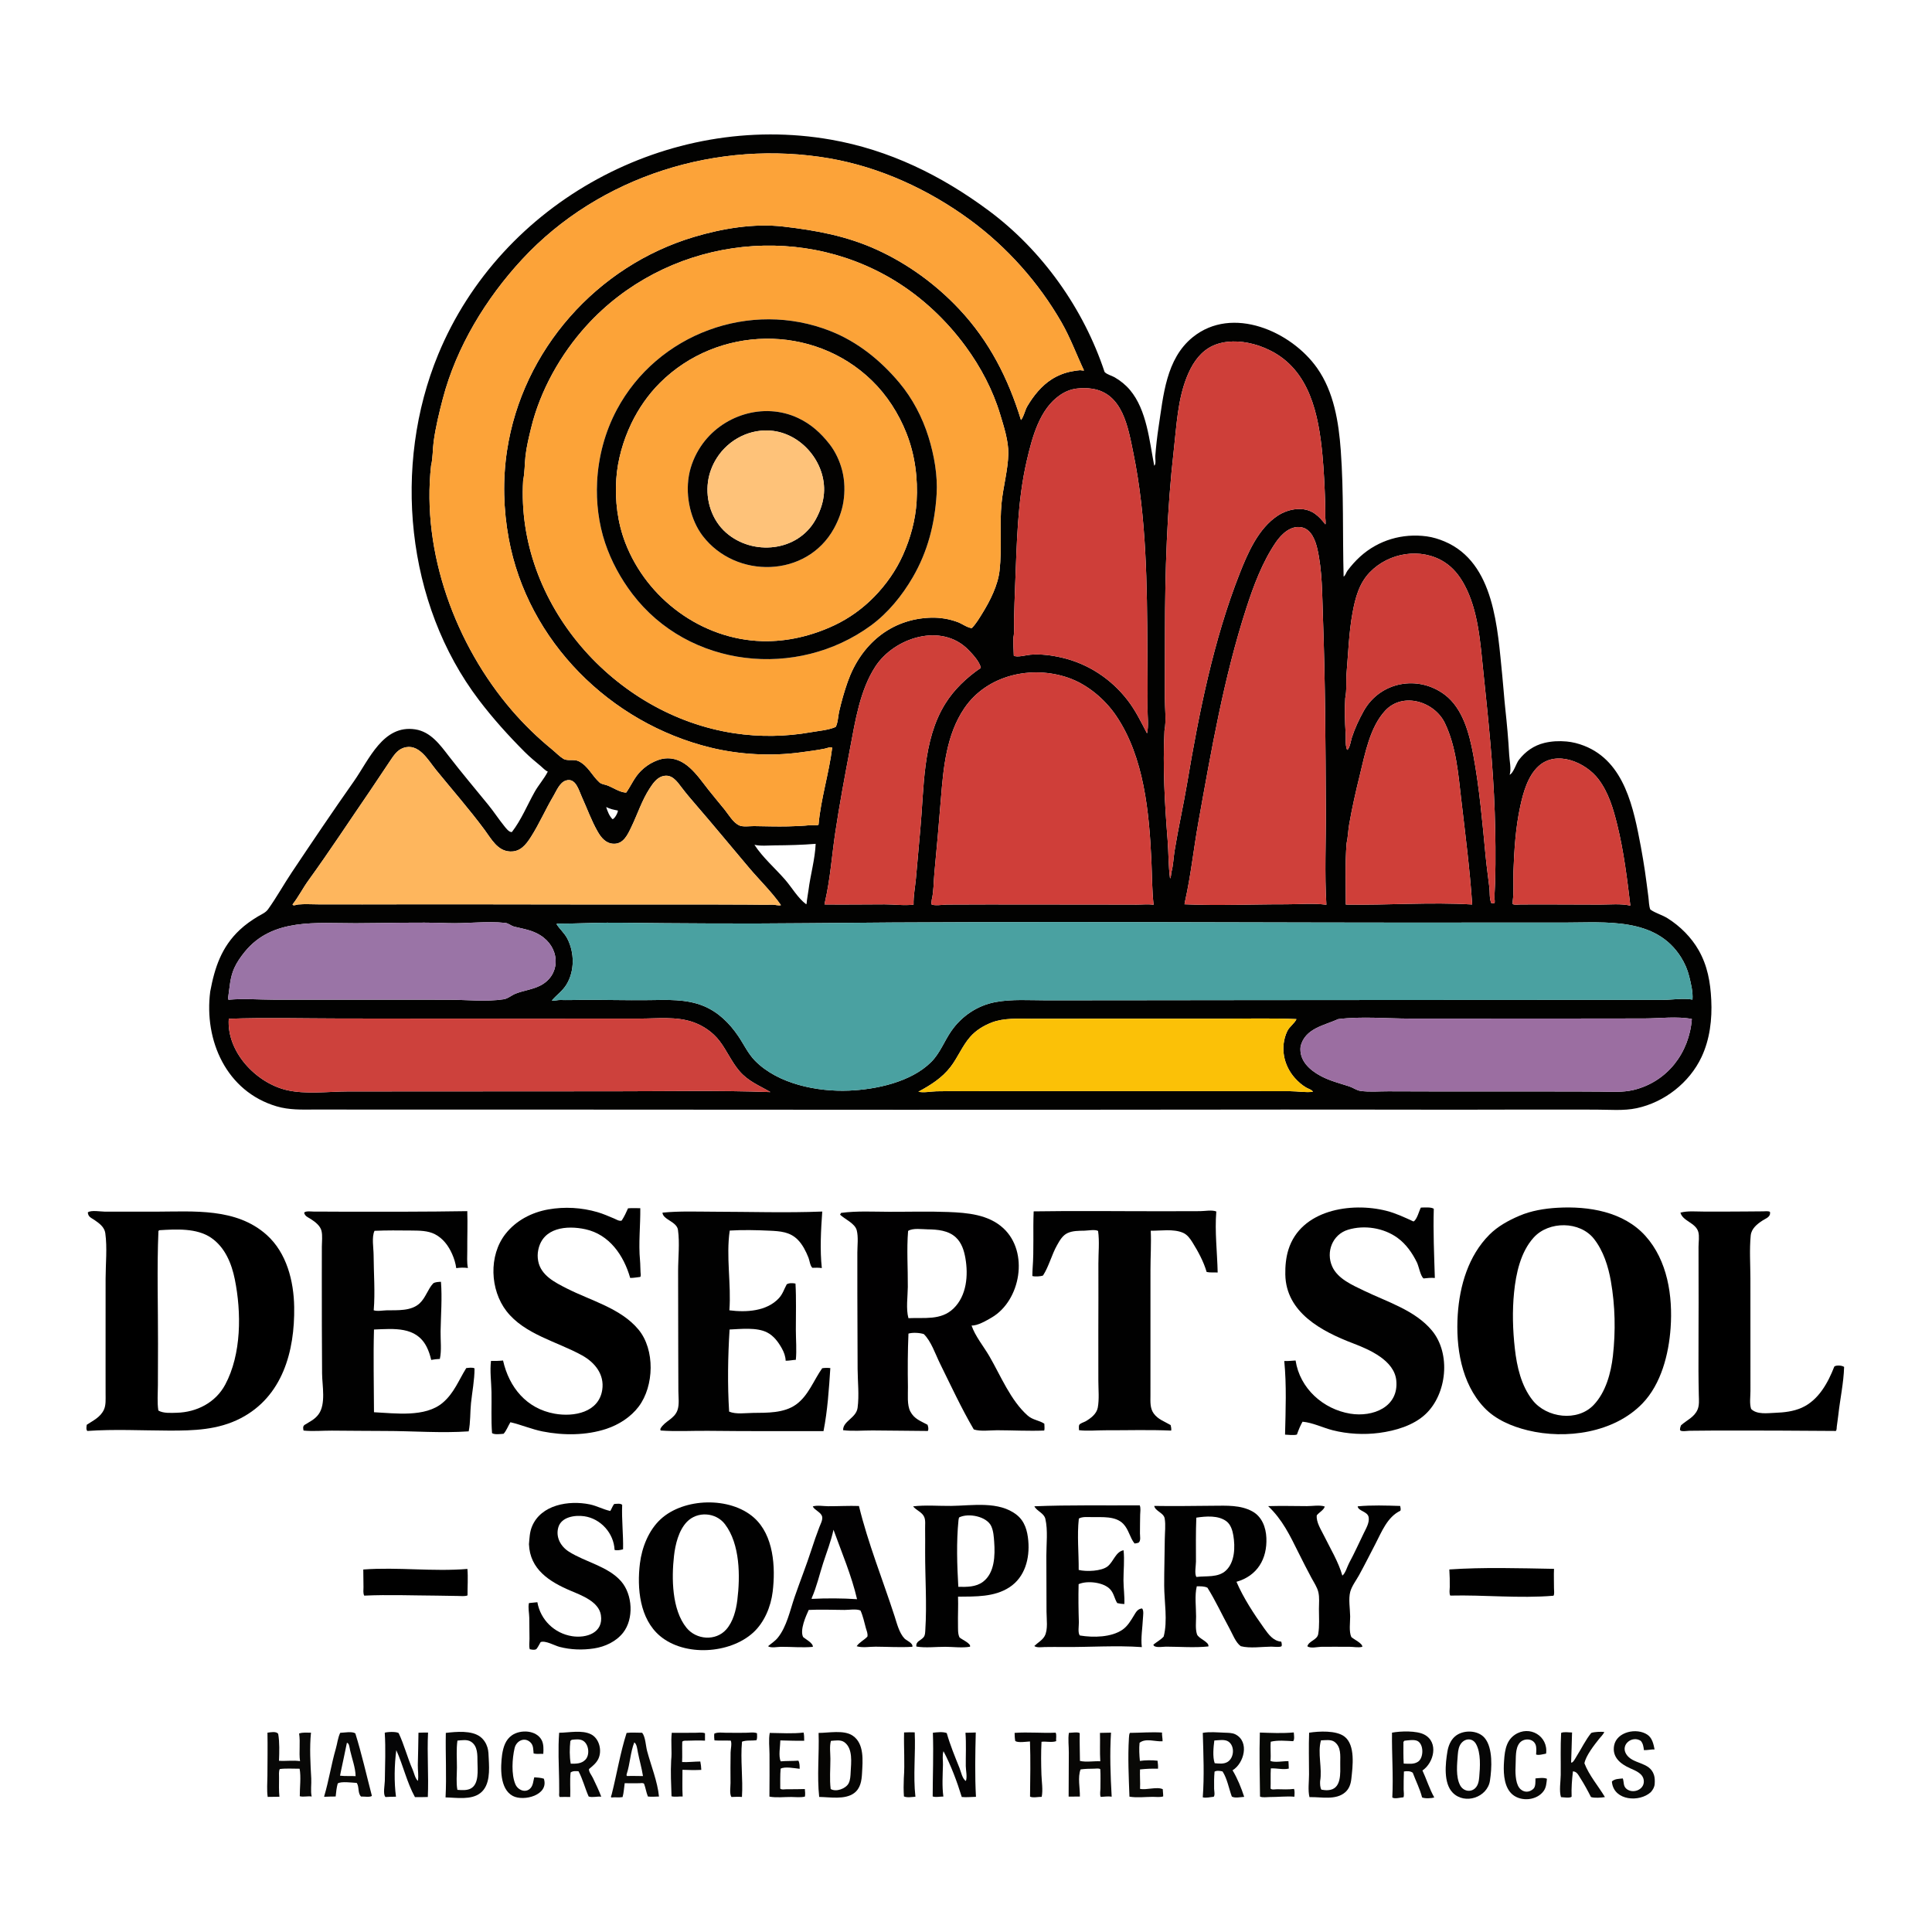 <svg viewBox="0 0 652 652" height="4000" width="4000" shape-rendering="geometricPrecision" xmlns="http://www.w3.org/2000/svg">

<path fill-rule="evenodd" fill="rgb(0,0,0)" opacity="1" d="M 29.273 480.828
C 31.484 479.364 33.881 478.288 35.071 475.727
C 35.787 474.186 35.633 472.159 35.637 470.505
C 35.645 467.506 35.635 464.506 35.629 461.506
C 35.607 451.506 35.626 441.506 35.638 431.506
C 35.645 426.495 36.226 421.11 35.534 416.14
C 35.248 414.084 33.452 412.788 31.845 411.698
C 30.713 410.93 29.755 410.668 29.635 409.156
C 30.646 408.284 34.142 408.915 35.508 408.908
C 41.175 408.88 46.842 408.916 52.509 408.905
C 65.309 408.882 79.718 407.53 90.007 416.757
C 96.744 422.798 99.142 432.33 99.279 441.066
C 99.513 456.007 95.337 471.339 81.171 478.65
C 73.572 482.572 65.349 482.82 57 482.791
C 47.87 482.76 38.578 482.267 29.467 482.909
C 28.983 482.395 29.203 481.5 29.273 480.828 Z
M 53.468 415.42
C 52.932 428.072 53.355 440.837 53.324 453.503
C 53.313 458.169 53.309 462.834 53.286 467.499
C 53.272 470.287 53.014 473.252 53.435 476.012
C 55.066 477.016 57.783 476.819 59.625 476.772
C 66.381 476.601 72.747 473.353 75.996 467.293
C 81.513 457.005 81.503 442.926 79.241 431.73
C 78.157 426.362 75.909 420.901 71.243 417.712
C 66.369 414.382 59.388 414.826 53.76 415.165
C 53.662 415.25 53.565 415.335 53.468 415.42 Z"></path>
<path fill-rule="evenodd" fill="rgb(2,2,1)" opacity="1" d="M 70.946 334.603
C 72.455 326.525 74.75 319.586 80.922 313.796
C 82.777 312.056 84.836 310.611 87.008 309.3
C 88.219 308.569 89.616 308.041 90.466 306.856
C 93.337 302.857 95.751 298.467 98.491 294.37
C 105.367 284.089 112.282 273.819 119.403 263.707
C 124.559 256.385 129.268 244.462 140.143 246.145
C 145.348 246.951 148.486 251.317 151.49 255.21
C 155.794 260.789 160.375 266.207 164.825 271.671
C 166.685 273.955 168.288 276.446 170.141 278.73
C 170.687 279.404 171.782 280.931 172.748 280.795
C 175.908 276.725 177.919 271.726 180.44 267.234
C 181.75 264.9 183.694 262.751 184.865 260.393
C 183.976 260.037 183.166 259.09 182.426 258.48
C 180.592 256.967 178.727 255.416 177.047 253.732
C 171.516 248.193 166.362 242.471 161.628 236.239
C 136.904 203.694 132.441 157.007 147.881 119.611
C 169.153 68.088 225.677 37.49 280.446 47.135
C 300.147 50.604 317.654 59.202 333.609 71.036
C 351.74 84.484 365.683 104.154 372.768 125.528
C 373.599 126.424 375.095 126.715 376.151 127.326
C 378.112 128.458 379.901 129.9 381.36 131.639
C 387.028 138.395 387.91 148.894 389.525 157.174
C 390.22 156.664 389.817 154.708 389.876 153.937
C 390.128 150.684 390.493 147.357 390.989 144.125
C 392.617 133.521 393.473 121.14 402.488 113.822
C 415.892 102.941 435.829 111.872 444.508 124.229
C 450.163 132.28 451.777 142.44 452.477 152.029
C 453.51 166.201 453.059 180.418 453.438 194.595
C 454.093 194.194 454.258 193.232 454.71 192.625
C 455.99 190.906 457.43 189.276 459.021 187.835
C 465.162 182.277 473.281 179.906 481.478 181.007
C 483.529 181.282 485.579 181.919 487.482 182.721
C 504.492 189.897 505.364 212.31 506.98 228.009
C 507.358 231.671 507.585 235.351 507.981 239.009
C 508.545 244.227 509.034 249.514 509.313 254.757
C 509.422 256.803 510.076 259.478 509.472 261.463
C 510.769 260.884 511.663 257.65 512.564 256.474
C 514.749 253.617 517.668 251.568 521.177 250.719
C 523.627 250.125 526.151 250.003 528.656 250.23
C 530.701 250.416 532.67 250.922 534.579 251.666
C 548.344 257.03 551.319 272.921 553.755 285.788
C 554.268 288.497 554.696 291.223 555.12 293.948
C 555.57 296.841 555.881 299.762 556.286 302.663
C 556.477 304.034 556.432 305.661 556.944 306.949
C 558.705 308.193 560.934 308.741 562.775 309.9
C 567.001 312.559 570.787 316.327 573.258 320.676
C 576.259 325.959 577.205 331.456 577.507 337.429
C 577.836 343.956 577.031 350.765 574.215 356.734
C 570.13 365.393 561.7 371.975 552.361 373.983
C 547.904 374.941 543.038 374.463 538.506 374.468
C 530.289 374.477 522.071 374.422 513.854 374.454
C 486.74 374.562 459.622 374.415 432.506 374.448
C 347.004 374.552 261.496 374.534 176.007 374.453
C 157.84 374.436 139.674 374.489 121.507 374.462
C 116.411 374.455 111.314 374.416 106.219 374.442
C 101.809 374.464 97.615 374.623 93.344 373.359
C 76.417 368.352 68.808 351.152 70.946 334.603 Z
M 77.002 336.631
C 76.946 337.273 76.823 337.049 77.17 337.38
C 82.202 336.925 87.447 337.362 92.502 337.368
C 102.669 337.379 112.835 337.365 123.002 337.365
C 132.502 337.365 142.003 337.358 151.504 337.382
C 157.502 337.396 164.041 338.133 169.98 337.228
C 171.435 337.006 172.65 335.857 174.01 335.323
C 176.748 334.247 179.718 333.955 182.358 332.593
C 189.013 329.158 189.114 320.86 183.452 316.408
C 180.445 314.043 177.159 313.594 173.572 312.73
C 172.469 312.465 171.646 311.582 170.509 311.458
C 164.159 310.766 157.431 311.765 151.028 311.526
C 140.705 311.141 130.339 311.551 120.006 311.569
C 106.834 311.591 92.017 309.745 82.685 321.119
C 81.273 322.84 79.981 324.668 79.058 326.703
C 77.626 329.859 77.499 333.27 77.002 336.631 Z
M 77.204 343.806
C 76.44 354.956 86.389 365.416 96.679 367.857
C 103.179 369.399 110.857 368.344 117.506 368.336
C 147.506 368.303 177.505 368.277 207.505 368.285
C 224.988 368.289 242.574 367.92 260.006 368.552
C 256.182 366.277 252.523 364.971 249.488 361.398
C 246.827 358.267 245.26 354.446 242.758 351.216
C 240.5 348.302 237.354 346.161 233.892 344.938
C 228.295 342.962 221.842 343.743 216.003 343.744
C 205.337 343.747 194.67 343.754 184.003 343.765
C 160.836 343.788 137.669 343.734 114.502 343.717
C 102.092 343.708 89.602 343.354 77.204 343.806 Z
M 98.736 305.215
C 98.839 305.848 100.133 305.286 100.596 305.243
C 102.863 305.034 105.227 305.192 107.501 305.2
C 117.334 305.236 127.169 305.207 137.002 305.192
C 166.669 305.149 196.336 305.286 226.003 305.243
C 234.836 305.23 243.671 305.231 252.504 305.285
C 255.217 305.302 257.933 305.369 260.645 305.302
C 261.526 305.28 262.728 305.719 263.555 305.46
C 260.482 301.049 256.334 297.039 252.849 292.926
C 246.737 285.71 240.733 278.391 234.541 271.242
C 233.035 269.502 231.533 267.729 230.142 265.896
C 228.461 263.681 226.671 260.982 223.469 261.999
C 221.565 262.604 220.292 264.462 219.255 266.054
C 216.621 270.099 215.158 274.746 213.079 279.063
C 211.838 281.638 210.43 284.851 207.101 284.75
C 204.529 284.671 202.93 282.776 201.736 280.702
C 199.563 276.927 198.112 272.78 196.306 268.826
C 195.305 266.633 194.274 262.371 190.978 263.409
C 188.871 264.073 187.821 266.861 186.788 268.601
C 184.101 273.127 182.013 277.99 179.18 282.434
C 177.491 285.083 175.577 287.519 172.132 287.359
C 167.881 287.163 165.828 283.147 163.55 280.068
C 158.402 273.109 152.635 266.554 147.171 259.841
C 144.436 256.481 141.287 250.574 136.07 252.422
C 133.891 253.194 132.685 255.265 131.447 257.075
C 129.189 260.373 127.037 263.744 124.775 267.039
C 117.899 277.053 111.232 287.254 104.108 297.093
C 102.208 299.716 100.732 302.669 98.736 305.215 Z
M 145.478 157.125
C 142.227 186.443 153.771 217.69 172.755 239.732
C 176.884 244.526 181.43 248.933 186.322 252.936
C 187.557 253.948 188.736 255.21 190.092 256.056
C 191.511 256.941 193.67 256.102 195.266 256.878
C 198.46 258.431 199.793 261.79 202.307 264.045
C 202.981 264.649 203.953 264.714 204.783 264.999
C 206.769 265.681 209.234 267.49 211.337 267.465
C 213.056 264.998 214.093 262.32 216.305 260.147
C 217.612 258.864 219.112 257.779 220.789 257.03
C 221.834 256.564 222.924 256.151 224.065 256.003
C 231.142 255.086 235.23 261.635 239.08 266.53
C 240.875 268.813 242.768 271.018 244.584 273.283
C 245.942 274.977 247.337 277.456 249.323 278.485
C 250.663 279.179 252.987 278.772 254.467 278.792
C 258.308 278.844 262.092 278.972 265.927 278.888
C 268.462 278.833 270.976 278.724 273.497 278.467
C 274.207 278.394 275.656 278.683 276.23 278.321
C 277.007 269.553 279.752 261.049 280.842 252.35
C 280.517 251.898 278.806 252.556 278.297 252.66
C 275.684 253.197 272.972 253.521 270.33 253.886
C 260.354 255.265 249.59 254.683 239.812 252.295
C 205.933 244.019 178.088 216.401 171.692 181.77
C 169.885 171.989 169.614 161.903 171.11 152.057
C 176.268 118.094 201.465 89.711 234.291 79.936
C 243.787 77.108 254.434 75.308 264.373 76.459
C 275.471 77.744 285.773 79.633 296.024 84.324
C 306.461 89.099 315.914 96.016 323.764 104.383
C 333.868 115.151 340.272 127.743 344.554 141.744
C 345.575 140.5 345.853 138.511 346.692 137.089
C 348.762 133.578 351.517 130.138 355 127.951
C 357.059 126.657 359.471 125.707 361.872 125.305
C 362.729 125.161 363.633 124.981 364.501 124.932
C 364.679 124.922 365.781 125.144 365.815 125.01
C 363.247 119.577 361.215 113.965 358.199 108.724
C 350.488 95.322 339.81 83.337 327.33 74.187
C 313.432 63.997 297.055 56.424 280.006 53.464
C 242.4 46.936 202.328 59.324 176.194 87.532
C 164.003 100.69 154.035 117.055 149.453 134.505
C 148.2 139.274 147.028 144.096 146.354 148.987
C 145.99 151.63 146.108 154.549 145.478 157.125 Z
M 176.548 162.125
C 174.077 203.683 207.281 241.282 247.702 247.437
C 256.365 248.756 265.105 248.63 273.732 247.099
C 276.3 246.643 279.657 246.385 282.03 245.322
C 282.798 243.872 282.819 241.71 283.189 240.111
C 283.974 236.728 284.913 233.374 286.072 230.099
C 290.519 217.535 300.587 208.818 314.216 208.447
C 317.287 208.364 320.371 208.875 323.247 209.957
C 324.745 210.521 326.367 211.802 327.94 211.972
C 329.351 210.582 330.468 208.666 331.507 206.99
C 334.119 202.774 336.763 197.543 337.325 192.549
C 338.175 184.995 337.252 177.212 338.016 169.611
C 338.563 164.173 340.182 158.527 340.284 153.093
C 340.364 148.815 338.742 143.832 337.511 139.763
C 335.028 131.563 330.954 123.855 325.903 116.957
C 319.434 108.122 311.225 100.371 301.865 94.663
C 268.437 74.276 224.249 80.983 197.974 109.863
C 189.227 119.477 182.307 131.76 179.233 144.442
C 178.477 147.561 177.697 150.728 177.338 153.923
C 177.037 156.597 177.108 159.506 176.548 162.125 Z
M 186.235 337.646
C 187.222 337.822 188.143 337.436 189.136 337.471
C 191.372 337.552 193.602 337.463 195.843 337.442
C 203.553 337.368 211.273 337.618 218.98 337.517
C 225.148 337.437 231.563 337.089 237.391 339.477
C 242.384 341.522 246.167 345.269 249.156 349.672
C 251.023 352.421 252.448 355.569 254.798 357.961
C 262.545 365.846 275.854 368.485 286.482 368.052
C 295.709 367.675 307.517 365.146 314.271 358.376
C 317.263 355.376 318.646 351.398 321.018 347.973
C 324.549 342.874 329.889 339.29 336.02 338.162
C 341.547 337.145 347.412 337.582 353.005 337.583
C 362.004 337.586 371.002 337.583 380.001 337.562
C 409.234 337.49 438.468 337.524 467.702 337.477
C 491.136 337.439 514.57 337.455 538.005 337.439
C 545.671 337.433 553.338 337.42 561.004 337.434
C 564.165 337.44 568.081 336.758 571.167 337.332
C 571.377 334.803 570.647 331.901 570.048 329.458
C 569.492 327.191 568.539 325.034 567.301 323.058
C 558.769 309.449 541.818 311.354 527.999 311.347
C 524.499 311.346 520.999 311.345 517.499 311.344
C 512.833 311.341 508.166 311.337 503.499 311.346
C 426.384 311.487 349.224 310.748 272.128 311.551
C 251.012 311.771 229.843 311.635 208.727 311.39
C 203.477 311.329 198.182 311.525 192.928 311.661
C 191.692 311.693 190.45 311.639 189.216 311.701
C 188.84 311.72 188.03 311.578 187.823 311.867
C 188.928 313.605 190.484 314.875 191.462 316.759
C 193.898 321.454 193.964 327.639 191.201 332.21
C 189.849 334.446 187.87 335.728 186.235 337.646 Z
M 204.568 272.348
C 205.016 273.793 205.61 275.328 206.683 276.436
C 207.387 276.462 208.604 274.166 208.521 273.537
C 207.062 273.25 205.909 273.047 204.568 272.348 Z
M 254.605 285.091
C 257.316 289.316 261.64 293.062 264.951 296.869
C 267.232 299.491 269.262 303.107 272.075 305.173
C 272.243 305.154 272.291 304.09 272.311 303.916
C 272.447 302.745 272.7 301.575 272.848 300.395
C 273.493 295.257 275.057 289.922 275.265 284.77
C 270.636 285.145 266.022 285.259 261.379 285.289
C 259.203 285.304 256.718 285.582 254.605 285.091 Z
M 278.469 304.094
C 278.325 304.869 278.403 304.491 278.239 305.229
C 284.991 305.313 291.749 305.199 298.502 305.194
C 301.663 305.191 305.175 305.673 308.299 305.292
C 308.232 302.381 308.824 299.416 309.097 296.522
C 309.617 291.01 310.055 285.487 310.572 279.978
C 311.886 265.965 311.28 249.939 318.962 237.533
C 321.997 232.632 326.271 228.627 331.001 225.386
C 330.626 223.336 328.278 220.824 326.878 219.378
C 317.76 209.953 301.778 215.153 295.395 224.969
C 290.242 232.894 288.641 243.211 286.916 252.333
C 285.11 261.876 283.307 271.432 281.874 281.041
C 280.738 288.655 280.192 296.595 278.469 304.094 Z
M 309.924 368.43
C 311.772 368.837 314.116 368.337 316.014 368.284
C 319.009 368.201 322.011 368.246 325.007 368.243
C 336.341 368.232 347.674 368.232 359.007 368.227
C 378.341 368.217 397.674 368.222 417.007 368.227
C 423.174 368.229 429.341 368.255 435.508 368.257
C 437.894 368.257 440.779 368.796 443.094 368.42
C 442.631 367.701 441.488 367.43 440.771 367.004
C 439.334 366.151 438.109 365.071 436.994 363.827
C 433.138 359.521 431.912 353.32 434.401 348.018
C 435.134 346.455 436.943 345.32 437.521 343.921
C 429.203 343.544 420.833 343.785 412.504 343.781
C 397.504 343.774 382.504 343.795 367.504 343.791
C 361.005 343.789 354.505 343.826 348.005 343.813
C 343.668 343.803 338.743 343.475 334.622 345.092
C 331.897 346.161 329.349 347.713 327.409 349.925
C 324.742 352.966 323.242 356.878 320.77 360.075
C 317.869 363.827 314.031 366.218 309.924 368.43 Z
M 314.452 303.602
C 314.393 304.11 314.345 304.616 314.276 305.123
C 315.028 305.819 318.419 305.282 319.499 305.273
C 324.165 305.233 328.832 305.227 333.499 305.229
C 345.999 305.235 358.5 305.229 371 305.26
C 375.167 305.27 379.335 305.257 383.502 305.285
C 385.371 305.297 387.472 305.046 389.31 305.351
C 388.76 300.441 388.795 295.452 388.569 290.518
C 387.822 274.2 386.116 255.496 376.682 241.567
C 372.886 235.961 366.974 230.97 360.529 228.733
C 348.106 224.422 333.099 227.773 325.464 238.97
C 319.387 247.882 318.384 259.031 317.539 269.47
C 316.864 277.812 316.15 286.18 315.342 294.518
C 315.056 297.467 315.143 300.726 314.452 303.602 Z
M 342.003 215.128
C 341.943 217.166 342.042 219.223 342.136 221.273
C 343.219 221.956 346.401 221.05 347.738 220.944
C 351.305 220.661 354.894 221.131 358.367 221.936
C 367.191 223.981 374.942 229.081 380.478 236.225
C 383.176 239.706 385.081 243.614 387.086 247.497
C 387.711 244.936 387.232 241.643 387.264 239.001
C 387.343 232.503 387.246 226.003 387.213 219.505
C 387.099 197.246 386.942 174.674 382.455 152.775
C 380.714 144.28 378.906 132.759 368.56 131.188
C 366.83 130.925 365.197 130.923 363.455 131.121
C 361.35 131.36 359.424 132.168 357.685 133.366
C 350.804 138.108 348.365 147.538 346.567 155.211
C 343.294 169.174 343.167 183.552 342.575 197.809
C 342.416 201.636 342.304 205.455 342.21 209.283
C 342.164 211.154 342.393 213.299 342.003 215.128 Z
M 392.98 246.625
C 392.37 258.841 393.076 271.39 394.047 283.571
C 394.385 287.805 394.286 292.309 394.864 296.453
C 395.259 295.984 395.176 294.893 395.338 294.284
C 395.956 291.961 396.017 289.44 396.401 287.068
C 397.623 279.517 399.328 272.042 400.6 264.497
C 404.625 240.615 409.49 216.074 418.381 193.48
C 421.12 186.519 424.712 178.285 431.207 174.023
C 434.789 171.673 440.043 170.72 443.744 173.37
C 445.163 174.386 446.185 175.571 447.246 176.929
C 447.507 176.992 447.26 174.8 447.257 174.571
C 447.238 172.82 447.258 171.066 447.199 169.315
C 447.02 164.079 446.781 158.827 446.29 153.61
C 445.013 140.017 442.066 124.913 428.601 118.246
C 426.21 117.062 423.76 116.209 421.14 115.698
C 416.773 114.845 411.764 115.047 407.887 117.441
C 404.282 119.668 402.028 123.425 400.5 127.284
C 397.427 135.047 397.082 143.49 396.147 151.682
C 393.804 172.228 393.163 192.829 393.148 213.5
C 393.143 220.833 393.117 228.167 393.106 235.5
C 393.101 239.047 393.648 243.142 392.98 246.625 Z
M 399.939 304.091
C 399.811 304.803 399.877 304.442 399.741 305.175
C 411.107 305.69 422.619 305.152 434.004 305.177
C 438.456 305.187 443.202 304.748 447.619 305.327
C 446.977 294.791 447.493 284.061 447.442 273.504
C 447.336 251.686 447.243 229.876 446.451 208.074
C 446.178 200.566 446.254 192.57 444.568 185.22
C 443.935 182.458 442.574 178.693 439.413 177.992
C 435.622 177.15 432.445 180.246 430.507 183.098
C 425.996 189.735 423.039 197.685 420.582 205.281
C 412.981 228.784 408.773 253.283 404.412 277.55
C 402.832 286.34 401.896 295.388 399.939 304.091 Z
M 438.917 353.099
C 438.314 357.91 442.018 361.176 445.876 363.202
C 448.903 364.791 452.153 365.59 455.379 366.642
C 456.642 367.053 457.783 367.96 459.11 368.15
C 462.155 368.585 465.435 368.275 468.504 368.289
C 486.837 368.374 505.17 368.313 523.503 368.344
C 528.947 368.354 534.391 368.337 539.834 368.394
C 543.636 368.434 547.613 368.729 551.339 367.818
C 562.67 365.048 570.098 355.315 570.954 343.878
C 565.958 342.916 560.083 343.685 554.997 343.701
C 544.497 343.734 533.997 343.727 523.497 343.737
C 507.664 343.753 491.83 343.751 475.997 343.751
C 468.017 343.751 459.546 342.93 451.62 343.923
C 446.712 346.145 440.466 347.038 438.917 353.099 Z
M 453.984 235.624
C 453.73 239.556 453.873 243.582 454.119 247.511
C 454.203 248.841 454.074 250.193 454.218 251.517
C 454.231 251.639 454.484 253.233 454.743 253.031
C 455.521 252.427 455.924 249.804 456.231 248.862
C 457.232 245.792 458.641 242.76 460.217 239.942
C 465.775 230.006 478.586 227.693 487.55 234.437
C 493.672 239.042 495.862 247.581 497.195 254.744
C 499.287 265.995 500.282 277.662 501.373 289.051
C 501.708 292.555 502.226 296.038 502.624 299.533
C 502.814 301.204 502.597 303.143 503.244 304.719
C 503.447 304.764 504.131 304.954 504.33 304.751
C 504.569 304.508 504.355 303.393 504.354 303.062
C 504.347 301.211 504.534 299.377 504.581 297.531
C 504.778 289.716 504.695 281.884 504.432 274.074
C 503.901 258.288 502.247 242.556 500.604 226.857
C 499.584 217.105 498.934 205.996 494.122 197.211
C 492.48 194.214 490.368 191.55 487.455 189.696
C 479.551 184.666 468.714 186.467 462.274 193.135
C 458.631 196.908 457.366 201.825 456.448 206.808
C 455.231 213.409 455.009 220.318 454.445 226.998
C 454.207 229.807 454.552 232.87 453.984 235.624 Z
M 454.436 284.617
C 453.908 291.455 454.166 298.427 454.177 305.281
C 468.342 305.527 482.687 304.365 496.826 305.244
C 496.037 293.385 494.497 281.508 493.119 269.703
C 492.112 261.073 491.432 252.016 487.633 244.068
C 484.139 236.759 473.426 233.381 467.451 239.85
C 462.274 245.454 460.678 254.384 458.908 261.543
C 457.545 267.061 456.28 272.646 455.309 278.248
C 454.947 280.339 454.91 282.563 454.436 284.617 Z
M 510.502 304.135
C 510.487 304.769 510.491 304.456 510.488 305.076
C 510.992 305.462 512.562 305.245 513.225 305.238
C 515.816 305.21 518.408 305.213 520.999 305.218
C 527.333 305.232 533.667 305.263 540.001 305.277
C 543.31 305.284 546.97 304.882 550.205 305.621
C 549.11 296.478 547.992 287.344 545.786 278.382
C 544.446 272.94 542.877 267.525 539.455 262.981
C 535.193 257.322 525.326 252.998 519.232 258.549
C 515.607 261.852 514.077 267.399 513.063 272.018
C 511.47 279.277 511.008 286.86 510.738 294.27
C 510.62 297.497 510.945 300.945 510.502 304.135 Z"></path>
<path fill-rule="evenodd" fill="rgb(154,116,166)" opacity="1" d="M 77.002 336.631
C 77.499 333.27 77.626 329.859 79.058 326.703
C 79.981 324.668 81.273 322.84 82.685 321.119
C 92.017 309.745 106.834 311.591 120.006 311.569
C 130.339 311.551 140.705 311.141 151.028 311.526
C 157.431 311.765 164.159 310.766 170.509 311.458
C 171.646 311.582 172.469 312.465 173.572 312.73
C 177.159 313.594 180.445 314.043 183.452 316.408
C 189.114 320.86 189.013 329.158 182.358 332.593
C 179.718 333.955 176.748 334.247 174.01 335.323
C 172.65 335.857 171.435 337.006 169.98 337.228
C 164.041 338.133 157.502 337.396 151.504 337.382
C 142.003 337.358 132.502 337.365 123.002 337.365
C 112.835 337.365 102.669 337.379 92.502 337.368
C 87.447 337.362 82.202 336.925 77.17 337.38
C 76.823 337.049 76.946 337.273 77.002 336.631 Z"></path>
<path fill-rule="evenodd" fill="rgb(205,65,60)" opacity="1" d="M 77.204 343.806
C 89.602 343.354 102.092 343.708 114.502 343.717
C 137.669 343.734 160.836 343.788 184.003 343.765
C 194.67 343.754 205.337 343.747 216.003 343.744
C 221.842 343.743 228.295 342.962 233.892 344.938
C 237.354 346.161 240.5 348.302 242.758 351.216
C 245.26 354.446 246.827 358.267 249.488 361.398
C 252.523 364.971 256.182 366.277 260.006 368.552
C 242.574 367.92 224.988 368.289 207.505 368.285
C 177.505 368.277 147.506 368.303 117.506 368.336
C 110.857 368.344 103.179 369.399 96.679 367.857
C 86.389 365.416 76.44 354.956 77.204 343.806 Z"></path>
<path fill-rule="evenodd" fill="rgb(8,8,7)" opacity="1" d="M 90.262 584.733
C 91.321 584.605 93.194 584.187 93.883 585.122
C 94.378 587.951 94.262 591.34 94.152 594.217
C 96.495 594.382 98.937 593.996 101.252 594.339
C 100.831 591.258 101.42 588.096 100.94 585.006
C 102.223 584.571 103.611 584.738 104.95 584.738
C 104.43 589.728 104.758 595.17 105.039 600.18
C 105.146 602.094 104.755 604.445 105.185 606.277
C 103.866 606.057 102.482 606.521 101.17 606.184
C 101.141 603.261 101.645 599.749 101.112 596.898
C 98.927 596.914 96.564 596.715 94.41 597.007
C 94.026 597.816 94.174 599.086 94.169 599.99
C 94.158 602.103 94.078 604.253 94.299 606.357
C 92.979 606.388 91.658 606.382 90.337 606.408
C 89.998 604.1 90.236 601.595 90.246 599.265
C 90.266 594.422 90.347 589.576 90.262 584.733 Z"></path>
<path fill-rule="evenodd" fill="rgb(254,182,93)" opacity="1" d="M 98.736 305.215
C 100.732 302.669 102.208 299.716 104.108 297.093
C 111.232 287.254 117.899 277.053 124.775 267.039
C 127.037 263.744 129.189 260.373 131.447 257.075
C 132.685 255.265 133.891 253.194 136.07 252.422
C 141.287 250.574 144.436 256.481 147.171 259.841
C 152.635 266.554 158.402 273.109 163.55 280.068
C 165.828 283.147 167.881 287.163 172.132 287.359
C 175.577 287.519 177.491 285.083 179.18 282.434
C 182.013 277.99 184.101 273.127 186.788 268.601
C 187.821 266.861 188.871 264.073 190.978 263.409
C 194.274 262.371 195.305 266.633 196.306 268.826
C 198.112 272.78 199.563 276.927 201.736 280.702
C 202.93 282.776 204.529 284.671 207.101 284.75
C 210.43 284.851 211.838 281.638 213.079 279.063
C 215.158 274.746 216.621 270.099 219.255 266.054
C 220.292 264.462 221.565 262.604 223.469 261.999
C 226.671 260.982 228.461 263.681 230.142 265.896
C 231.533 267.729 233.035 269.502 234.541 271.242
C 240.733 278.391 246.737 285.71 252.849 292.926
C 256.334 297.039 260.482 301.049 263.555 305.46
C 262.728 305.719 261.526 305.28 260.645 305.302
C 257.933 305.369 255.217 305.302 252.504 305.285
C 243.671 305.231 234.836 305.23 226.003 305.243
C 196.336 305.286 166.669 305.149 137.002 305.192
C 127.169 305.207 117.334 305.236 107.501 305.2
C 105.227 305.192 102.863 305.034 100.596 305.243
C 100.133 305.286 98.839 305.848 98.736 305.215 Z"></path>
<path fill-rule="evenodd" fill="rgb(1,1,1)" opacity="1" d="M 102.323 481.482
C 102.437 481.303 102.551 481.123 102.665 480.943
C 104.482 479.775 106.162 479.112 107.503 477.29
C 110.051 473.827 108.725 467.594 108.693 463.509
C 108.608 452.675 108.604 441.839 108.602 431.005
C 108.601 427.575 108.599 424.145 108.614 420.715
C 108.621 419.029 108.882 417.061 108.504 415.41
C 108.103 413.659 106.332 412.325 104.9 411.405
C 103.923 410.776 102.92 410.482 102.643 409.263
C 103.095 408.567 105.179 408.888 106.007 408.884
C 109.34 408.865 112.674 408.915 116.007 408.917
C 129.9 408.926 143.806 408.962 157.697 408.731
C 157.844 413.131 157.663 417.589 157.694 422.001
C 157.707 423.887 157.509 426.075 157.913 427.914
C 156.618 427.741 155.26 427.768 153.971 427.965
C 153.748 426.305 153.255 424.711 152.574 423.18
C 151.348 420.419 149.534 417.949 146.807 416.533
C 144.36 415.263 141.451 415.303 138.763 415.272
C 134.646 415.225 130.504 415.187 126.391 415.367
C 125.384 417.461 126.071 421.183 126.083 423.497
C 126.114 429.649 126.633 436.065 126.12 442.186
C 127.375 442.606 129.174 442.223 130.5 442.2
C 134.166 442.135 138.801 442.509 141.649 439.813
C 143.702 437.868 144.355 435.084 146.201 433.093
C 146.987 432.607 147.914 432.63 148.81 432.569
C 149.252 438.039 148.78 443.823 148.686 449.319
C 148.636 452.2 149.082 455.814 148.434 458.608
C 147.456 458.636 146.487 458.759 145.526 458.94
C 145.138 457.369 144.714 455.952 143.971 454.5
C 140.432 447.578 132.942 448.411 126.211 448.679
C 125.95 457.97 126.192 467.299 126.212 476.592
C 133.432 476.943 143.493 478.403 149.411 473.386
C 153.229 470.149 154.8 465.789 157.349 461.693
C 158.147 461.617 159.414 461.39 160.14 461.791
C 160.16 465.631 159.341 469.71 158.95 473.545
C 158.632 476.658 158.801 479.985 158.168 483.043
C 148.897 483.7 139.311 482.911 130.005 482.915
C 124.003 482.917 118.002 482.822 112 482.8
C 108.86 482.788 105.578 483.095 102.459 482.779
C 102.299 482.328 102.319 481.961 102.323 481.482 Z"></path>
<path fill-rule="evenodd" fill="rgb(8,8,7)" opacity="1" d="M 109.392 606.238
C 110.977 600.958 111.795 595.433 113.328 590.133
C 113.837 588.373 114.01 586.438 114.813 584.782
C 116.174 584.751 118.733 584.208 119.914 584.966
C 122.065 591.838 123.68 599.065 125.503 606.052
C 124.978 606.63 122.62 606.213 121.845 606.293
C 120.659 605.126 121.283 603.022 120.395 601.691
C 119.067 601.633 114.959 601.061 113.969 601.894
C 113.566 603.317 113.438 604.807 113.277 606.272
C 112.012 606.29 110.714 606.294 109.452 606.372
C 109.432 606.327 109.412 606.283 109.392 606.238 Z
M 114.979 598.096
C 114.819 598.859 114.892 598.475 114.761 599.249
C 116.488 599.46 118.269 599.3 120.011 599.404
C 119.984 596.64 118.768 593.433 118.16 590.726
C 118.003 590.027 117.827 588.085 117.062 588.181
C 116.352 591.478 115.72 594.801 114.979 598.096 Z"></path>
<path fill-rule="evenodd" fill="rgb(0,0,0)" opacity="1" d="M 122.6 529.665
C 134.25 528.798 146.122 530.443 157.74 529.475
C 157.992 532.419 157.754 535.458 157.775 538.412
C 156.842 538.777 155.492 538.604 154.5 538.596
C 152.158 538.578 149.819 538.495 147.476 538.483
C 139.324 538.44 131.055 538.105 122.913 538.484
C 122.482 537.645 122.673 536.511 122.669 535.579
C 122.661 533.609 122.647 531.635 122.6 529.665 Z"></path>
<path fill-rule="evenodd" fill="rgb(5,5,6)" opacity="1" d="M 129.843 584.749
C 130.674 584.44 133.901 584.317 134.55 584.905
C 136.39 588.791 137.501 593.192 139.247 597.173
C 139.763 598.351 140.065 600.131 141.026 601.017
C 141.319 599.282 140.971 597.388 141.003 595.629
C 141.07 592.002 141.199 588.379 141.222 584.751
C 142.306 584.68 143.371 584.713 144.455 584.697
C 144.097 591.921 144.698 599.209 144.379 606.439
C 142.939 606.45 141.479 606.535 140.04 606.485
C 137.317 601.561 136.055 595.753 133.737 590.638
C 133.093 595.612 132.969 601.346 133.634 606.338
C 132.458 606.351 131.274 606.367 130.102 606.451
C 129.165 605.635 129.853 602.253 129.869 601
C 129.937 595.619 130.189 590.119 129.843 584.749 Z"></path>
<path fill-rule="evenodd" fill="rgb(252,163,57)" opacity="1" d="M 145.478 157.125
C 146.108 154.549 145.99 151.63 146.354 148.987
C 147.028 144.096 148.2 139.274 149.453 134.505
C 154.035 117.055 164.003 100.69 176.194 87.532
C 202.328 59.324 242.4 46.936 280.006 53.464
C 297.055 56.424 313.432 63.997 327.33 74.187
C 339.81 83.337 350.488 95.322 358.199 108.724
C 361.215 113.965 363.247 119.577 365.815 125.01
C 365.781 125.144 364.679 124.922 364.501 124.932
C 363.633 124.981 362.729 125.161 361.872 125.305
C 359.471 125.707 357.059 126.657 355 127.951
C 351.517 130.138 348.762 133.578 346.692 137.089
C 345.853 138.511 345.575 140.5 344.554 141.744
C 340.272 127.743 333.868 115.151 323.764 104.383
C 315.914 96.016 306.461 89.099 296.024 84.324
C 285.773 79.633 275.471 77.744 264.373 76.459
C 254.434 75.308 243.787 77.108 234.291 79.936
C 201.465 89.711 176.268 118.094 171.11 152.057
C 169.614 161.903 169.885 171.989 171.692 181.77
C 178.088 216.401 205.933 244.019 239.812 252.295
C 249.59 254.683 260.354 255.265 270.33 253.886
C 272.972 253.521 275.684 253.197 278.297 252.66
C 278.806 252.556 280.517 251.898 280.842 252.35
C 279.752 261.049 277.007 269.553 276.23 278.321
C 275.656 278.683 274.207 278.394 273.497 278.467
C 270.976 278.724 268.462 278.833 265.927 278.888
C 262.092 278.972 258.308 278.844 254.467 278.792
C 252.987 278.772 250.663 279.179 249.323 278.485
C 247.337 277.456 245.942 274.977 244.584 273.283
C 242.768 271.018 240.875 268.813 239.08 266.53
C 235.23 261.635 231.142 255.086 224.065 256.003
C 222.924 256.151 221.834 256.564 220.789 257.03
C 219.112 257.779 217.612 258.864 216.305 260.147
C 214.093 262.32 213.056 264.998 211.337 267.465
C 209.234 267.49 206.769 265.681 204.783 264.999
C 203.953 264.714 202.981 264.649 202.307 264.045
C 199.793 261.79 198.46 258.431 195.266 256.878
C 193.67 256.102 191.511 256.941 190.092 256.056
C 188.736 255.21 187.557 253.948 186.322 252.936
C 181.43 248.933 176.884 244.526 172.755 239.732
C 153.771 217.69 142.227 186.443 145.478 157.125 Z"></path>
<path fill-rule="evenodd" fill="rgb(6,7,5)" opacity="1" d="M 150.453 584.809
C 153.901 584.408 159.2 583.89 162.104 586.139
C 163.265 587.037 164.072 588.302 164.499 589.699
C 164.873 590.923 164.873 592.235 164.937 593.502
C 165.126 597.261 165.451 602.46 162.146 605.081
C 159.031 607.552 154.037 606.644 150.361 606.577
C 150.745 599.35 150.306 592.046 150.453 584.809 Z
M 154.372 587.406
C 153.948 590.385 154.212 593.489 154.203 596.493
C 154.195 598.962 153.897 601.601 154.359 604.032
C 155.77 604.12 157.473 604.282 158.788 603.621
C 161.742 602.135 161.165 597.342 161.136 594.648
C 161.11 592.246 161.262 589.292 158.977 587.794
C 157.668 586.937 155.83 587.3 154.372 587.406 Z"></path>
<path fill-rule="evenodd" fill="rgb(0,0,0)" opacity="1" d="M 165.699 459.272
C 167.028 459.29 168.446 459.279 169.765 459.137
C 171.819 468.233 177.702 475.389 187.187 477.086
C 193.676 478.247 202.073 476.666 203.239 469.055
C 204.035 463.86 200.776 459.819 196.464 457.42
C 188.111 452.773 177.03 450.364 170.918 442.464
C 165.376 435.3 164.859 423.749 170.572 416.441
C 174.12 411.903 179.416 409.145 185.033 408.152
C 190.56 407.175 196.274 407.508 201.647 409.072
C 203.571 409.632 205.37 410.44 207.216 411.205
C 207.975 411.52 208.975 412.213 209.804 411.907
C 210.673 410.571 211.306 409.238 211.946 407.778
C 213.313 407.637 214.707 407.759 216.079 407.738
C 216.151 413.583 215.436 419.532 215.992 425.392
C 216.117 426.703 216.071 428.022 216.166 429.338
C 216.191 429.674 216.377 430.719 216.037 430.936
C 214.913 431.051 213.806 431.291 212.671 431.267
C 210.5 423.657 205.652 416.601 197.542 414.837
C 191.238 413.465 183.213 414.247 181.657 421.779
C 181.391 423.065 181.384 424.27 181.624 425.561
C 182.532 430.437 187.297 432.795 191.313 434.836
C 199.356 438.924 209.548 441.514 215.489 448.715
C 221.084 455.498 220.762 467.714 215.568 474.65
C 212.899 478.215 208.84 480.803 204.643 482.198
C 197.867 484.448 190.078 484.463 183.117 483.076
C 179.407 482.336 175.921 480.819 172.245 479.965
C 171.531 481.118 170.864 482.894 169.953 483.858
C 168.908 483.944 166.893 484.228 166.054 483.641
C 165.699 479.082 165.953 474.365 165.867 469.785
C 165.803 466.379 165.279 462.638 165.699 459.272 Z"></path>
<path fill-rule="evenodd" fill="rgb(6,7,5)" opacity="1" d="M 169.454 592.109
C 169.849 589.607 170.583 587.11 172.794 585.593
C 175.676 583.614 180.988 583.832 182.797 587.239
C 183.508 588.578 183.438 590.42 183.347 591.886
C 182.246 591.819 181.171 592.027 180.083 591.757
C 179.933 590.473 180.059 589.09 179.096 588.096
C 177.096 586.033 174.244 587.44 173.662 589.956
C 172.852 593.456 172.505 598.785 173.932 602.146
C 174.772 604.126 177.433 605.257 179.067 603.422
C 179.942 602.439 179.956 601.007 180.299 599.793
C 181.409 599.871 182.463 599.926 183.536 600.258
C 185.341 605.818 176.746 608.028 173.069 606.09
C 168.584 603.726 168.885 596.407 169.454 592.109 Z"></path>
<path fill-rule="evenodd" fill="rgb(252,163,56)" opacity="1" d="M 176.548 162.125
C 177.108 159.506 177.037 156.597 177.338 153.923
C 177.697 150.728 178.477 147.561 179.233 144.442
C 182.307 131.76 189.227 119.477 197.974 109.863
C 224.249 80.983 268.437 74.276 301.865 94.663
C 311.225 100.371 319.434 108.122 325.903 116.957
C 330.954 123.855 335.028 131.563 337.511 139.763
C 338.742 143.832 340.364 148.815 340.284 153.093
C 340.182 158.527 338.563 164.173 338.016 169.611
C 337.252 177.212 338.175 184.995 337.325 192.549
C 336.763 197.543 334.119 202.774 331.507 206.99
C 330.468 208.666 329.351 210.582 327.94 211.972
C 326.367 211.802 324.745 210.521 323.247 209.957
C 320.371 208.875 317.287 208.364 314.216 208.447
C 300.587 208.818 290.519 217.535 286.072 230.099
C 284.913 233.374 283.974 236.728 283.189 240.111
C 282.819 241.71 282.798 243.872 282.03 245.322
C 279.657 246.385 276.3 246.643 273.732 247.099
C 265.105 248.63 256.365 248.756 247.702 247.437
C 207.281 241.282 174.077 203.683 176.548 162.125 Z
M 201.506 162.619
C 201.158 169.484 202.02 176.687 204.206 183.212
C 206.281 189.405 209.459 195.244 213.415 200.442
C 232.454 225.462 268.956 229.324 293.882 211.115
C 299.675 206.882 304.463 200.972 308.047 194.797
C 313.096 186.099 315.46 176.808 316.08 166.822
C 316.477 160.426 315.246 153.586 313.352 147.488
C 311.296 140.869 307.93 134.431 303.467 129.117
C 297.167 121.619 289.452 115.365 280.263 111.733
C 253.194 101.034 221.838 112.615 208.156 138.267
C 204.154 145.769 201.937 154.137 201.506 162.619 Z"></path>
<path fill-rule="evenodd" fill="rgb(1,1,1)" opacity="1" d="M 178.511 521.12
C 178.697 519.057 178.731 517.101 179.532 515.154
C 182.568 507.777 191.967 506.245 199.014 507.687
C 201.417 508.179 203.579 509.411 205.95 509.917
C 206.44 509.15 206.695 508.286 207.259 507.562
C 208.098 507.524 209.316 507.261 209.972 507.835
C 209.753 512.84 210.392 517.85 210.268 522.851
C 209.501 523.076 208.17 523.337 207.402 523.05
C 207.159 517.43 202.731 512.496 197.172 511.694
C 194.063 511.246 189.408 511.881 188.406 515.483
C 187.485 518.795 189.236 521.896 191.985 523.645
C 197.513 527.163 205.199 528.588 209.616 533.656
C 213.486 538.096 213.986 546.317 210.258 551.021
C 207.905 553.99 204.181 555.725 200.499 556.294
C 196.629 556.893 192.637 556.772 188.831 555.781
C 187.183 555.351 184.035 553.535 182.45 554.161
C 181.983 554.934 181.591 555.841 181.012 556.528
C 180.318 556.937 179.533 556.7 178.781 556.575
C 178.457 555.483 178.7 554.154 178.687 553.011
C 178.66 550.677 178.635 548.343 178.617 546.008
C 178.605 544.411 178.144 542.538 178.507 540.993
C 179.454 540.874 180.396 540.793 181.347 540.707
C 182.405 546.664 187.087 551.232 193.064 552.172
C 197.919 552.936 203.721 551.008 202.784 545.042
C 202.073 540.514 196.289 538.405 192.613 536.848
C 185.437 533.809 178.825 529.629 178.511 521.12 Z"></path>
<path fill-rule="evenodd" fill="rgb(74,161,161)" opacity="1" d="M 186.235 337.646
C 187.87 335.728 189.849 334.446 191.201 332.21
C 193.964 327.639 193.898 321.454 191.462 316.759
C 190.484 314.875 188.928 313.605 187.823 311.867
C 188.03 311.578 188.84 311.72 189.216 311.701
C 190.45 311.639 191.692 311.693 192.928 311.661
C 198.182 311.525 203.477 311.329 208.727 311.39
C 229.843 311.635 251.012 311.771 272.128 311.551
C 349.224 310.748 426.384 311.487 503.499 311.346
C 508.166 311.337 512.833 311.341 517.499 311.344
C 520.999 311.345 524.499 311.346 527.999 311.347
C 541.818 311.354 558.769 309.449 567.301 323.058
C 568.539 325.034 569.492 327.191 570.048 329.458
C 570.647 331.901 571.377 334.803 571.167 337.332
C 568.081 336.758 564.165 337.44 561.004 337.434
C 553.338 337.42 545.671 337.433 538.005 337.439
C 514.57 337.455 491.136 337.439 467.702 337.477
C 438.468 337.524 409.234 337.49 380.001 337.562
C 371.002 337.583 362.004 337.586 353.005 337.583
C 347.412 337.582 341.547 337.145 336.02 338.162
C 329.889 339.29 324.549 342.874 321.018 347.973
C 318.646 351.398 317.263 355.376 314.271 358.376
C 307.517 365.146 295.709 367.675 286.482 368.052
C 275.854 368.485 262.545 365.846 254.798 357.961
C 252.448 355.569 251.023 352.421 249.156 349.672
C 246.167 345.269 242.384 341.522 237.391 339.477
C 231.563 337.089 225.148 337.437 218.98 337.517
C 211.273 337.618 203.553 337.368 195.843 337.442
C 193.602 337.463 191.372 337.552 189.136 337.471
C 188.143 337.436 187.222 337.822 186.235 337.646 Z"></path>
<path fill-rule="evenodd" fill="rgb(7,7,6)" opacity="1" d="M 188.697 584.761
C 191.97 584.748 196.38 583.737 199.446 585.277
C 202.293 586.708 203.265 590.876 201.896 593.629
C 201.184 595.059 199.973 596.008 198.773 597.006
C 198.634 597.912 199.669 599.125 200.082 599.997
C 201.055 602.048 202.125 604.225 202.91 606.342
C 201.523 606.158 200.011 606.716 198.657 606.275
C 197.424 603.52 196.662 600.382 195.229 597.75
C 194.321 597.706 193.327 597.585 192.57 598.163
C 192.258 600.842 192.548 603.718 192.433 606.441
C 191.27 606.39 190.095 606.415 188.932 606.443
C 188.561 606.179 188.714 605.314 188.717 604.866
C 188.726 603.58 188.717 602.294 188.693 601.008
C 188.592 595.623 188.292 590.135 188.697 584.761 Z
M 192.481 587.534
C 192.221 589.985 192.173 592.771 192.606 595.201
C 194.414 595.217 196.176 595.261 197.551 593.859
C 199.152 592.227 198.726 588.464 196.631 587.376
C 195.55 586.815 194.088 587.007 192.932 587.143
C 192.782 587.273 192.631 587.403 192.481 587.534 Z"></path>
<path fill-rule="evenodd" fill="rgb(2,2,1)" opacity="1" d="M 201.506 162.619
C 201.937 154.137 204.154 145.769 208.156 138.267
C 221.838 112.615 253.194 101.034 280.263 111.733
C 289.452 115.365 297.167 121.619 303.467 129.117
C 307.93 134.431 311.296 140.869 313.352 147.488
C 315.246 153.586 316.477 160.426 316.08 166.822
C 315.46 176.808 313.096 186.099 308.047 194.797
C 304.463 200.972 299.675 206.882 293.882 211.115
C 268.956 229.324 232.454 225.462 213.415 200.442
C 209.459 195.244 206.281 189.405 204.206 183.212
C 202.02 176.687 201.158 169.484 201.506 162.619 Z
M 207.983 161.62
C 207.494 168.931 208.4 176.373 211.05 183.236
C 218.337 202.105 236.833 215.817 257.246 216.369
C 265.655 216.596 274.015 214.577 281.596 211.005
C 286.625 208.635 291.201 205.317 295.077 201.337
C 299.033 197.276 302.38 192.517 304.702 187.34
C 307.264 181.631 308.954 175.488 309.334 169.223
C 309.81 161.385 308.787 153.473 305.888 146.153
C 303.278 139.561 299.306 133.347 294.2 128.397
C 274.367 109.17 242.226 109.813 222.766 129.156
C 218.779 133.12 215.494 137.857 213.061 142.919
C 210.304 148.655 208.41 155.256 207.983 161.62 Z"></path>
<path fill-rule="evenodd" fill="rgb(9,9,7)" opacity="1" d="M 206.426 605.571
C 208.163 598.722 209.306 591.535 211.462 584.818
C 213.212 584.605 214.96 584.774 216.717 584.762
C 217.847 586.196 217.907 589.13 218.375 590.887
C 219.687 595.816 221.899 601.207 222.391 606.281
C 221.142 606.302 219.896 606.437 218.651 606.278
C 218.09 604.912 217.891 603.429 217.384 602.04
C 217.102 601.574 216.285 601.781 215.792 601.792
C 214.137 601.828 212.471 601.812 210.817 601.786
C 210.607 603.291 210.515 605.014 210.107 606.47
C 208.884 606.688 207.53 606.452 206.274 606.613
C 206.141 606.085 206.182 606.434 206.426 605.571 Z
M 211.519 598.613
C 211.409 599.217 211.323 598.979 211.64 599.365
C 213.411 599.295 215.213 599.373 216.99 599.377
C 216.566 596.66 215.768 593.955 215.244 591.251
C 215.052 590.257 214.919 588.584 214.055 588.01
C 212.736 591.366 212.641 595.177 211.519 598.613 Z"></path>
<path fill-rule="evenodd" fill="rgb(252,164,58)" opacity="1" d="M 207.983 161.62
C 208.41 155.256 210.304 148.655 213.061 142.919
C 215.494 137.857 218.779 133.12 222.766 129.156
C 242.226 109.813 274.367 109.17 294.2 128.397
C 299.306 133.347 303.278 139.561 305.888 146.153
C 308.787 153.473 309.81 161.385 309.334 169.223
C 308.954 175.488 307.264 181.631 304.702 187.34
C 302.38 192.517 299.033 197.276 295.077 201.337
C 291.201 205.317 286.625 208.635 281.596 211.005
C 274.015 214.577 265.655 216.596 257.246 216.369
C 236.833 215.817 218.337 202.105 211.05 183.236
C 208.4 176.373 207.494 168.931 207.983 161.62 Z
M 232.466 160.6
C 231.856 164.229 232.029 167.965 232.883 171.545
C 233.668 174.833 235.068 178.141 237.13 180.838
C 248.318 195.468 272.237 195.055 281.437 178.352
C 282.95 175.605 284.118 172.544 284.616 169.434
C 285.179 165.926 285.095 162.209 284.212 158.76
C 283.396 155.574 281.918 152.388 279.88 149.799
C 276.953 146.083 273.717 143.148 269.402 141.103
C 257.72 135.568 243.475 140.118 236.455 150.713
C 234.51 153.648 233.052 157.117 232.466 160.6 Z"></path>
<path fill-rule="evenodd" fill="rgb(1,1,1)" opacity="1" d="M 215.96 527.599
C 216.625 522.205 218.909 516.409 222.973 512.672
C 230.814 505.459 246.359 505.016 254.423 512.155
C 261.131 518.093 261.764 528.91 260.753 537.193
C 260.143 542.201 257.954 547.536 254.156 550.983
C 246.277 558.136 231.101 559.112 222.756 552.118
C 215.861 546.338 214.929 535.961 215.96 527.599 Z
M 227.455 525.105
C 226.623 532.538 226.698 543.203 231.68 549.339
C 234.993 553.42 241.532 553.89 245.065 549.929
C 247.414 547.295 248.403 543.419 248.828 539.997
C 249.821 531.983 249.787 521.118 244.649 514.371
C 241.588 510.351 235.353 509.921 231.821 513.579
C 229.025 516.475 227.889 521.227 227.455 525.105 Z"></path>
<path fill-rule="evenodd" fill="rgb(1,1,1)" opacity="1" d="M 222.92 482.072
C 224.366 479.538 227.599 478.896 228.642 475.862
C 229.301 473.942 228.946 471.502 228.935 469.498
C 228.912 465.165 228.901 460.832 228.892 456.499
C 228.872 447.334 228.84 438.168 228.844 429.003
C 228.847 424.482 229.425 419.528 228.797 415.053
C 228.401 412.231 223.688 411.611 223.568 409.239
C 229.337 408.658 235.215 408.912 241.008 408.921
C 253.139 408.94 265.368 409.341 277.489 408.864
C 277.052 414.983 276.668 421.839 277.344 427.935
C 276.318 427.785 275.188 427.809 274.151 427.85
C 273.355 427.121 273.248 425.465 272.842 424.442
C 271.982 422.28 270.865 420.033 269.211 418.362
C 266.59 415.714 263.307 415.493 259.791 415.329
C 255.325 415.122 250.725 415.011 246.263 415.283
C 244.974 424.083 246.814 433.345 246.147 442.196
C 251.864 442.938 258.765 442.535 262.866 438.095
C 264.157 436.698 264.611 435.053 265.497 433.43
C 266.287 432.915 267.567 432.991 268.456 433.169
C 268.75 438.334 268.568 443.579 268.58 448.778
C 268.587 452.095 268.899 455.634 268.574 458.904
C 267.426 458.949 266.285 459.238 265.14 459.21
C 265.085 457.718 264.586 456.364 263.868 455.071
C 262.67 452.913 261.123 450.805 258.871 449.658
C 255.364 447.872 250.013 448.508 246.214 448.675
C 245.643 457.771 245.49 467.285 246.062 476.38
C 248.364 477.363 251.557 476.85 254.007 476.822
C 258.817 476.766 264.519 476.948 268.62 474.012
C 272.832 470.996 274.586 465.802 277.474 461.74
C 278.392 461.603 279.291 461.597 280.214 461.693
C 279.756 468.688 279.273 476.094 277.911 482.972
C 264.944 482.971 251.971 483.013 239.004 482.867
C 233.68 482.808 228.254 483.153 222.948 482.76
C 222.795 482.347 222.824 482.575 222.92 482.072 Z"></path>
<path fill-rule="evenodd" fill="rgb(7,7,7)" opacity="1" d="M 226.497 594.119
C 226.85 591.026 226.318 587.852 226.713 584.77
C 229.306 584.835 231.913 584.729 234.51 584.77
C 235.595 584.787 236.899 584.526 237.92 584.928
C 237.94 585.763 237.924 586.591 237.917 587.426
C 235.987 587.311 234.01 587.384 232.077 587.436
C 231.491 587.452 230.624 587.311 230.246 587.789
C 230.162 590.072 230.304 592.366 230.194 594.644
C 232.254 594.737 234.287 594.475 236.339 594.461
C 236.531 595.41 236.629 596.33 236.67 597.289
C 234.595 597.399 232.388 597.358 230.315 597.262
C 230.34 600.27 230.197 603.266 230.377 606.275
C 229.169 606.203 227.796 606.514 226.627 606.201
C 226.487 602.177 226.279 598.146 226.497 594.119 Z"></path>
<path fill-rule="evenodd" fill="rgb(3,2,1)" opacity="1" d="M 232.466 160.6
C 233.052 157.117 234.51 153.648 236.455 150.713
C 243.475 140.118 257.72 135.568 269.402 141.103
C 273.717 143.148 276.953 146.083 279.88 149.799
C 281.918 152.388 283.396 155.574 284.212 158.76
C 285.095 162.209 285.179 165.926 284.616 169.434
C 284.118 172.544 282.95 175.605 281.437 178.352
C 272.237 195.055 248.318 195.468 237.13 180.838
C 235.068 178.141 233.668 174.833 232.883 171.545
C 232.029 167.965 231.856 164.229 232.466 160.6 Z
M 238.927 162.597
C 238.08 168.825 240.237 175.536 245.017 179.74
C 254.02 187.66 269.156 186.238 275.207 175.408
C 276.595 172.923 277.592 170.276 277.964 167.442
C 279.319 157.108 271.278 146.752 260.934 145.417
C 253.413 144.446 245.945 148.215 241.917 154.546
C 240.365 156.986 239.317 159.729 238.927 162.597 Z"></path>
<path fill-rule="evenodd" fill="rgb(254,194,121)" opacity="1" d="M 238.927 162.597
C 239.317 159.729 240.365 156.986 241.917 154.546
C 245.945 148.215 253.413 144.446 260.934 145.417
C 271.278 146.752 279.319 157.108 277.964 167.442
C 277.592 170.276 276.595 172.923 275.207 175.408
C 269.156 186.238 254.02 187.66 245.017 179.74
C 240.237 175.536 238.08 168.825 238.927 162.597 Z"></path>
<path fill-rule="evenodd" fill="rgb(3,3,3)" opacity="1" d="M 241.012 585.601
C 241.032 585.413 241.052 585.226 241.072 585.038
C 242.315 584.511 243.682 584.747 245.012 584.769
C 247.176 584.806 249.343 584.757 251.508 584.773
C 252.727 584.783 254.34 584.459 255.469 584.921
C 255.48 585.673 255.615 586.614 255.266 587.293
C 253.693 587.503 251.899 587.194 250.404 587.768
C 249.829 593.969 250.79 600.232 250.389 606.425
C 249.247 606.323 248.001 606.388 246.855 606.434
C 246.128 605.502 246.545 602.897 246.532 601.705
C 246.495 598.265 246.509 594.821 246.558 591.381
C 246.573 590.328 247.054 588.348 246.606 587.415
C 244.777 587.348 242.943 587.469 241.118 587.337
C 241.03 586.746 241.003 586.2 241.012 585.601 Z"></path>
<path fill-rule="evenodd" fill="rgb(2,1,2)" opacity="1" d="M 259.194 555.557
C 260.319 554.597 261.522 553.875 262.476 552.701
C 265.512 548.963 266.627 543.413 268.167 538.942
C 270.01 533.592 272.113 528.336 273.851 522.948
C 274.673 520.399 275.555 517.864 276.512 515.362
C 276.885 514.385 277.634 513.049 277.478 511.973
C 277.241 510.346 274.889 509.722 274.297 508.374
C 275.826 507.916 277.904 508.303 279.509 508.31
C 282.956 508.325 286.428 508.118 289.871 508.233
C 292.936 520.796 297.853 533 301.853 545.291
C 302.645 547.726 303.426 551.031 305.221 552.934
C 305.912 553.665 308.232 554.501 307.895 555.753
C 303.803 556.005 299.596 555.736 295.494 555.713
C 293.476 555.702 291.025 556.166 289.101 555.556
C 289.986 554.229 291.639 553.486 292.724 552.314
C 292.937 551.311 292.46 550.337 292.197 549.385
C 291.656 547.431 291.245 545.343 290.391 543.5
C 288.942 542.883 286.576 543.316 285.003 543.311
C 280.989 543.297 276.928 543.106 272.92 543.31
C 271.912 545.504 269.892 550.06 271.018 552.439
C 271.817 553.167 274.47 554.509 274.309 555.771
C 270.768 556.099 267.064 555.734 263.502 555.76
C 262.271 555.768 260.227 556.249 259.194 555.557 Z
M 273.968 539.221
C 273.943 539.342 273.918 539.463 273.893 539.585
C 278.874 539.33 284.259 539.351 289.232 539.685
C 287.413 531.801 284.029 523.851 281.283 516.247
C 280.456 520.098 278.986 523.798 277.778 527.542
C 276.54 531.379 275.597 535.537 273.968 539.221 Z"></path>
<path fill-rule="evenodd" fill="rgb(5,5,4)" opacity="1" d="M 259.77 584.815
C 263.5 584.849 267.493 585.139 271.196 584.69
C 271.4 585.618 271.386 586.513 271.392 587.452
C 268.738 587.523 265.998 587.386 263.344 587.341
C 263.324 589.271 262.639 592.668 263.476 594.407
C 265.46 594.234 267.455 594.322 269.435 594.176
C 269.875 594.998 269.861 596.012 269.866 596.925
C 268.222 596.754 264.889 596.075 263.448 596.88
C 263.242 599.121 263.333 601.371 263.314 603.617
C 263.821 604.081 264.837 603.804 265.509 603.819
C 267.544 603.863 269.576 603.773 271.61 603.756
C 271.698 604.629 271.782 605.423 271.643 606.3
C 270.25 606.671 268.448 606.443 267.01 606.432
C 264.635 606.414 262 606.752 259.663 606.312
C 259.709 601.551 259.707 596.776 259.687 592.012
C 259.677 589.679 259.338 587.106 259.77 584.815 Z"></path>
<path fill-rule="evenodd" fill="rgb(6,5,3)" opacity="1" d="M 276.254 584.817
C 279.644 584.825 284.768 583.72 287.748 585.73
C 291.769 588.441 291.13 594.252 290.911 598.457
C 290.78 600.955 290.389 603.542 288.223 605.144
C 285.134 607.428 280.037 606.461 276.454 606.42
C 275.686 599.343 276.492 591.939 276.254 584.817 Z
M 280.412 587.504
C 279.894 589.377 280.233 591.637 280.237 593.567
C 280.244 596.916 279.919 600.422 280.332 603.746
C 282.188 604.85 285.437 603.617 286.382 601.84
C 286.969 600.735 287.015 599.266 287.076 598.038
C 287.234 594.861 287.908 590.062 284.931 587.932
C 283.672 587.031 281.85 587.403 280.412 587.504 Z"></path>
<path fill-rule="evenodd" fill="rgb(207,64,57)" opacity="1" d="M 278.469 304.094
C 280.192 296.595 280.738 288.655 281.874 281.041
C 283.307 271.432 285.11 261.876 286.916 252.333
C 288.641 243.211 290.242 232.894 295.395 224.969
C 301.778 215.153 317.76 209.953 326.878 219.378
C 328.278 220.824 330.626 223.336 331.001 225.386
C 326.271 228.627 321.997 232.632 318.962 237.533
C 311.28 249.939 311.886 265.965 310.572 279.978
C 310.055 285.487 309.617 291.01 309.097 296.522
C 308.824 299.416 308.232 302.381 308.299 305.292
C 305.175 305.673 301.663 305.191 298.502 305.194
C 291.749 305.199 284.991 305.313 278.239 305.229
C 278.403 304.491 278.325 304.869 278.469 304.094 Z"></path>
<path fill-rule="evenodd" fill="rgb(1,0,1)" opacity="1" d="M 283.84 409.323
C 289.169 408.61 294.705 408.933 300.074 408.947
C 306.715 408.963 313.381 408.763 320.016 409.019
C 326.492 409.268 333.576 409.864 338.584 414.475
C 347.355 422.55 344.436 438.913 334.674 444.626
C 333.01 445.6 329.849 447.477 327.872 447.318
C 329.06 450.884 332.012 454.455 333.907 457.723
C 337.709 464.277 341.052 472.622 346.813 477.715
C 348.54 479.241 350.662 479.29 352.435 480.458
C 352.44 481.157 352.6 482.112 352.398 482.77
C 347.121 482.981 341.785 482.682 336.502 482.668
C 334.114 482.662 330.911 483.149 328.627 482.399
C 324.445 475.273 320.867 467.521 317.202 460.108
C 315.716 457.102 314.198 452.518 311.739 450.208
C 310.285 449.766 308.059 449.628 306.581 450.053
C 306.321 456.062 306.304 462.129 306.401 468.152
C 306.441 470.625 306.047 474.116 307.214 476.342
C 308.545 478.882 310.673 479.54 313.013 480.816
C 313.227 481.433 313.48 482.321 313.106 482.916
C 306.905 482.879 300.7 482.767 294.496 482.741
C 291.23 482.727 287.765 483.053 284.527 482.649
C 284.448 479.548 288.952 478.574 289.418 475.085
C 289.986 470.834 289.446 466.281 289.422 462
C 289.375 453.668 289.345 445.337 289.335 437.005
C 289.329 432.242 289.318 427.479 289.332 422.716
C 289.339 420.356 289.715 417.483 289.125 415.183
C 288.531 412.863 285.13 411.469 283.495 409.913
C 283.61 409.717 283.725 409.52 283.84 409.323 Z
M 306.458 415.409
C 305.944 421.651 306.417 428.045 306.364 434.308
C 306.336 437.555 305.694 441.712 306.579 444.852
C 311.899 444.581 317.549 445.68 321.789 441.579
C 326.25 437.266 326.811 430.355 325.791 424.565
C 325.342 422.018 324.539 419.43 322.592 417.606
C 320.043 415.218 316.366 414.914 313.037 414.873
C 311.21 414.851 308.031 414.362 306.458 415.409 Z"></path>
<path fill-rule="evenodd" fill="rgb(8,8,6)" opacity="1" d="M 305.016 600.123
C 305.397 594.995 304.965 589.789 305.104 584.652
C 306.313 584.601 307.482 584.572 308.693 584.624
C 309.029 591.804 308.121 599.194 308.93 606.351
C 307.774 606.431 306.095 606.734 305.053 606.245
C 304.916 604.254 304.925 602.119 305.016 600.123 Z"></path>
<path fill-rule="evenodd" fill="rgb(1,1,1)" opacity="1" d="M 308.144 508.355
C 312.323 507.854 316.74 508.251 320.954 508.205
C 328.106 508.128 337.105 506.442 343.15 511.259
C 345.861 513.42 346.721 516.631 347.018 519.935
C 347.553 525.906 345.92 532.231 340.664 535.665
C 335.526 539.021 329.18 538.769 323.31 538.838
C 323.426 542.006 323.23 545.197 323.299 548.372
C 323.329 549.724 323.192 551.349 323.815 552.585
C 324.436 553.231 327.845 554.661 327.342 555.729
C 324.708 556.183 321.675 555.762 318.998 555.754
C 315.86 555.746 312.344 556.185 309.253 555.668
C 309.007 553.873 310.716 553.687 311.689 552.519
C 312.233 551.866 312.214 550.915 312.267 550.109
C 312.834 541.361 312.184 532.436 312.209 523.67
C 312.216 521.059 312.238 518.446 312.2 515.836
C 312.182 514.618 312.397 513.017 311.875 511.882
C 311.129 510.261 309.174 509.682 308.144 508.355 Z
M 323.457 513.121
C 322.734 520.34 322.984 528.272 323.408 535.514
C 326.265 535.558 329.34 535.628 331.746 533.808
C 335.703 530.814 335.84 524.875 335.513 520.37
C 335.386 518.613 335.275 516.729 334.546 515.094
C 333.049 511.735 326.789 510.495 323.659 512.105
C 323.481 512.844 323.542 512.505 323.457 513.121 Z"></path>
<path fill-rule="evenodd" fill="rgb(251,193,7)" opacity="1" d="M 309.924 368.43
C 314.031 366.218 317.869 363.827 320.77 360.075
C 323.242 356.878 324.742 352.966 327.409 349.925
C 329.349 347.713 331.897 346.161 334.622 345.092
C 338.743 343.475 343.668 343.803 348.005 343.813
C 354.505 343.826 361.005 343.789 367.504 343.791
C 382.504 343.795 397.504 343.774 412.504 343.781
C 420.833 343.785 429.203 343.544 437.521 343.921
C 436.943 345.32 435.134 346.455 434.401 348.018
C 431.912 353.32 433.138 359.521 436.994 363.827
C 438.109 365.071 439.334 366.151 440.771 367.004
C 441.488 367.43 442.631 367.701 443.094 368.42
C 440.779 368.796 437.894 368.257 435.508 368.257
C 429.341 368.255 423.174 368.229 417.007 368.227
C 397.674 368.222 378.341 368.217 359.007 368.227
C 347.674 368.232 336.341 368.232 325.007 368.243
C 322.011 368.246 319.009 368.201 316.014 368.284
C 314.116 368.337 311.772 368.837 309.924 368.43 Z"></path>
<path fill-rule="evenodd" fill="rgb(207,62,57)" opacity="1" d="M 314.452 303.602
C 315.143 300.726 315.056 297.467 315.342 294.518
C 316.15 286.18 316.864 277.812 317.539 269.47
C 318.384 259.031 319.387 247.882 325.464 238.97
C 333.099 227.773 348.106 224.422 360.529 228.733
C 366.974 230.97 372.886 235.961 376.682 241.567
C 386.116 255.496 387.822 274.2 388.569 290.518
C 388.795 295.452 388.76 300.441 389.31 305.351
C 387.472 305.046 385.371 305.297 383.502 305.285
C 379.335 305.257 375.167 305.27 371 305.26
C 358.5 305.229 345.999 305.235 333.499 305.229
C 328.832 305.227 324.165 305.233 319.499 305.273
C 318.419 305.282 315.028 305.819 314.276 305.123
C 314.345 304.616 314.393 304.11 314.452 303.602 Z"></path>
<path fill-rule="evenodd" fill="rgb(4,3,4)" opacity="1" d="M 314.822 584.756
C 316.182 584.603 318.211 584.353 319.5 584.867
C 320.63 588.857 322.248 592.781 323.797 596.626
C 324.278 597.822 324.781 600.394 325.963 601.031
C 326.473 599.666 325.941 597.448 325.927 595.991
C 325.893 592.26 326.106 588.48 325.82 584.759
C 326.979 584.722 328.142 584.75 329.297 584.671
C 329.122 591.819 328.969 599.241 329.361 606.38
C 327.81 606.396 326.101 606.61 324.569 606.439
C 322.982 601.255 320.926 595.776 318.403 590.981
C 317.933 592.433 318.261 594.018 318.223 595.547
C 318.138 599.036 317.88 602.825 318.361 606.287
C 317.215 606.264 315.848 606.629 314.756 606.25
C 314.773 599.098 315.069 591.903 314.822 584.756 Z"></path>
<path fill-rule="evenodd" fill="rgb(206,62,57)" opacity="1" d="M 342.003 215.128
C 342.393 213.299 342.164 211.154 342.21 209.283
C 342.304 205.455 342.416 201.636 342.575 197.809
C 343.167 183.552 343.294 169.174 346.567 155.211
C 348.365 147.538 350.804 138.108 357.685 133.366
C 359.424 132.168 361.35 131.36 363.455 131.121
C 365.197 130.923 366.83 130.925 368.56 131.188
C 378.906 132.759 380.714 144.28 382.455 152.775
C 386.942 174.674 387.099 197.246 387.213 219.505
C 387.246 226.003 387.343 232.503 387.264 239.001
C 387.232 241.643 387.711 244.936 387.086 247.497
C 385.081 243.614 383.176 239.706 380.478 236.225
C 374.942 229.081 367.191 223.981 358.367 221.936
C 354.894 221.131 351.305 220.661 347.738 220.944
C 346.401 221.05 343.219 221.956 342.136 221.273
C 342.042 219.223 341.943 217.166 342.003 215.128 Z"></path>
<path fill-rule="evenodd" fill="rgb(6,5,4)" opacity="1" d="M 342.403 584.805
C 346.994 584.464 351.646 584.943 356.247 584.733
C 356.66 585.485 356.309 586.745 356.433 587.594
C 354.951 588.13 353.053 587.607 351.483 587.804
C 351.293 591.521 351.334 595.218 351.461 598.938
C 351.542 601.301 352.018 604.067 351.548 606.39
C 350.429 606.36 348.609 606.807 347.613 606.313
C 347.676 600.125 347.813 593.878 347.59 587.694
C 346.363 587.759 343.617 588.218 342.627 587.554
C 342.44 586.635 342.435 585.743 342.403 584.805 Z"></path>
<path fill-rule="evenodd" fill="rgb(1,1,1)" opacity="1" d="M 348.477 428.112
C 348.969 421.701 348.562 415.227 348.833 408.806
C 363.384 408.571 377.954 408.78 392.508 408.762
C 396.674 408.757 400.841 408.759 405.007 408.733
C 406.574 408.724 409.033 408.243 410.474 408.848
C 409.908 415.58 410.793 422.68 410.932 429.442
C 409.72 429.349 408.385 429.529 407.209 429.255
C 406.194 425.76 404.334 422.328 402.415 419.254
C 401.597 417.944 400.653 416.629 399.178 416.007
C 395.959 414.649 391.745 415.38 388.349 415.338
C 388.546 419.691 388.252 424.137 388.253 428.502
C 388.255 439.003 388.231 449.503 388.249 460.003
C 388.255 463.664 388.254 467.325 388.246 470.986
C 388.241 473.069 388.064 475.258 389.362 477.032
C 390.834 479.046 393.012 479.712 395.059 480.923
C 395.227 481.563 395.328 482.128 395.25 482.787
C 387.866 482.468 380.395 482.701 373.001 482.681
C 370.109 482.673 366.998 483.001 364.135 482.651
C 364.151 482.173 364.013 481.37 364.185 480.93
C 364.417 480.335 365.817 479.969 366.336 479.668
C 368.093 478.649 370.076 477.166 370.468 475.046
C 371.003 472.155 370.667 468.935 370.665 466.004
C 370.661 460.504 370.642 455.004 370.658 449.504
C 370.68 441.837 370.706 434.171 370.678 426.504
C 370.665 422.922 371.095 418.951 370.57 415.413
C 369.587 414.834 367.163 415.297 366.003 415.322
C 364.1 415.364 362.015 415.315 360.253 416.14
C 358.562 416.931 357.634 418.62 356.75 420.177
C 354.923 423.392 353.967 427.424 351.984 430.455
C 351.123 430.785 349.291 430.888 348.391 430.622
C 348.43 429.785 348.405 428.949 348.477 428.112 Z"></path>
<path fill-rule="evenodd" fill="rgb(1,1,1)" opacity="1" d="M 349.075 508.333
C 360.901 507.844 372.797 508.104 384.638 508.015
C 385.025 509.021 384.8 510.187 384.773 511.25
C 384.722 513.33 384.724 515.412 384.708 517.492
C 384.702 518.398 385.047 519.896 384.306 520.561
C 383.83 520.802 383.401 520.815 382.882 520.893
C 381.286 518.891 380.933 516.191 379.089 514.274
C 376.465 511.546 371.952 512.044 368.464 511.989
C 367.156 511.969 365.175 511.787 364.08 512.484
C 363.442 518.184 364.08 524.086 364.031 529.809
C 366.538 530.451 371.78 530.266 373.834 528.576
C 375.835 526.93 376.523 523.659 379.172 523.171
C 379.538 526.467 379.136 529.97 379.142 533.292
C 379.147 535.934 379.573 538.712 379.435 541.323
C 378.597 541.286 377.841 541.202 377.025 540.993
C 376.084 539.471 375.941 537.783 374.691 536.389
C 372.525 533.974 366.933 533.302 364.004 534.616
C 363.898 538.917 363.952 543.209 364.087 547.501
C 364.12 548.551 363.659 551.25 364.454 551.939
C 368.917 552.679 375.051 552.602 378.858 549.948
C 380.531 548.781 381.614 546.934 382.648 545.227
C 383.36 544.052 383.934 542.927 385.428 542.809
C 386.081 543.531 385.745 545.333 385.705 546.25
C 385.573 549.255 384.942 552.897 385.339 555.853
C 376.669 555.242 367.706 555.89 359.001 555.823
C 356.839 555.807 354.675 555.789 352.512 555.834
C 351.412 555.858 349.97 556.132 349.046 555.493
C 350.153 554.391 351.72 553.58 352.517 552.182
C 353.752 550.018 353.17 546.314 353.172 543.915
C 353.177 537.611 353.115 531.308 353.117 525.004
C 353.118 521.064 353.674 516.439 352.781 512.577
C 352.328 510.621 349.875 509.963 349.075 508.333 Z"></path>
<path fill-rule="evenodd" fill="rgb(8,7,5)" opacity="1" d="M 360.723 584.796
C 361.386 584.791 364.071 584.394 364.379 584.937
C 364.305 588.048 364.446 591.157 364.454 594.265
C 366.607 594.765 369.105 594.273 371.315 594.385
C 371.122 591.212 371.299 587.987 371.21 584.805
C 372.452 584.788 373.697 584.761 374.939 584.724
C 374.477 591.755 374.763 599.296 375.164 606.333
C 373.993 606.131 372.637 606.357 371.456 606.405
C 371.103 605.587 371.368 604.391 371.366 603.5
C 371.36 601.367 371.457 599.184 371.32 597.061
C 370.859 596.677 369.863 596.875 369.286 596.881
C 367.732 596.898 366.22 596.917 364.677 597.126
C 363.625 599.722 364.5 603.515 364.431 606.285
C 363.167 606.273 361.897 606.287 360.635 606.314
C 360.679 601.38 360.656 596.439 360.698 591.501
C 360.717 589.306 360.38 586.961 360.723 584.796 Z"></path>
<path fill-rule="evenodd" fill="rgb(9,9,7)" opacity="1" d="M 380.98 586.605
C 381.064 585.963 380.988 585.379 381.297 584.801
C 384.882 584.776 388.572 584.46 392.148 584.69
C 392.102 585.662 392.362 586.646 392.335 587.632
C 389.889 587.832 386.657 586.465 384.572 588.155
C 384.369 590.075 384.494 592.348 384.681 594.266
C 386.454 594.003 388.868 593.972 390.643 594.198
C 390.742 595.11 390.883 595.972 390.791 596.895
C 388.768 596.837 386.735 596.917 384.725 597.135
C 384.635 599.318 384.844 601.524 384.733 603.69
C 386.978 604.165 390.381 602.87 392.402 603.804
C 392.417 604.624 392.565 605.416 392.55 606.235
C 391.563 606.6 390.067 606.383 389.012 606.387
C 386.469 606.399 383.67 606.754 381.158 606.321
C 380.928 599.841 380.584 593.076 380.98 586.605 Z"></path>
<path fill-rule="evenodd" fill="rgb(1,1,1)" opacity="1" d="M 389.236 555.023
C 390.365 554.1 391.731 553.389 392.71 552.298
C 394.11 547.012 392.904 540.529 392.884 535.108
C 392.864 529.899 393.051 524.689 393.083 519.479
C 393.096 517.208 393.438 514.666 393.046 512.428
C 392.709 510.504 389.853 509.995 389.521 508.206
C 396.17 508.324 402.849 508.202 409.506 508.154
C 413.918 508.123 418.633 507.856 422.629 510.05
C 425.893 511.843 427.216 515.449 427.369 519.006
C 427.673 526.077 424.312 531.822 417.277 533.816
C 419.577 539.214 423.227 544.771 426.639 549.536
C 428.097 551.573 429.686 553.8 432.383 554.017
C 432.492 554.362 432.701 555.206 432.471 555.539
C 432.164 555.983 429.501 555.694 428.993 555.699
C 425.781 555.726 421.862 556.346 418.742 555.551
C 417.017 554.347 415.936 551.411 414.941 549.599
C 412.436 545.039 410.238 540.217 407.483 535.811
C 406.395 535.273 405.07 535.341 403.883 535.334
C 403.123 538.452 403.65 542.289 403.648 545.495
C 403.647 547.391 403.358 549.689 403.944 551.515
C 404.422 553.002 408.184 554.102 407.797 555.632
C 403.136 556.113 398.193 555.718 393.503 555.703
C 392.355 555.699 389.446 556.266 389.236 555.023 Z
M 403.729 512.166
C 403.528 517.102 403.596 522.054 403.606 526.994
C 403.609 528.274 403.044 531.187 403.766 532.184
C 407.043 531.756 411.084 532.491 413.723 530.009
C 416.755 527.157 416.86 522.031 416.225 518.207
C 415.945 516.515 415.35 514.523 413.938 513.434
C 411.187 511.312 406.947 511.688 403.729 512.166 Z"></path>
<path fill-rule="evenodd" fill="rgb(206,63,57)" opacity="1" d="M 392.98 246.625
C 393.648 243.142 393.101 239.047 393.106 235.5
C 393.117 228.167 393.143 220.833 393.148 213.5
C 393.163 192.829 393.804 172.228 396.147 151.682
C 397.082 143.49 397.427 135.047 400.5 127.284
C 402.028 123.425 404.282 119.668 407.887 117.441
C 411.764 115.047 416.773 114.845 421.14 115.698
C 423.76 116.209 426.21 117.062 428.601 118.246
C 442.066 124.913 445.013 140.017 446.29 153.61
C 446.781 158.827 447.02 164.079 447.199 169.315
C 447.258 171.066 447.238 172.82 447.257 174.571
C 447.26 174.8 447.507 176.992 447.246 176.929
C 446.185 175.571 445.163 174.386 443.744 173.37
C 440.043 170.72 434.789 171.673 431.207 174.023
C 424.712 178.285 421.12 186.519 418.381 193.48
C 409.49 216.074 404.625 240.615 400.6 264.497
C 399.328 272.042 397.623 279.517 396.401 287.068
C 396.017 289.44 395.956 291.961 395.338 294.284
C 395.176 294.893 395.259 295.984 394.864 296.453
C 394.286 292.309 394.385 287.805 394.047 283.571
C 393.076 271.39 392.37 258.841 392.98 246.625 Z"></path>
<path fill-rule="evenodd" fill="rgb(207,64,58)" opacity="1" d="M 399.939 304.091
C 401.896 295.388 402.832 286.34 404.412 277.55
C 408.773 253.283 412.981 228.784 420.582 205.281
C 423.039 197.685 425.996 189.735 430.507 183.098
C 432.445 180.246 435.622 177.15 439.413 177.992
C 442.574 178.693 443.935 182.458 444.568 185.22
C 446.254 192.57 446.178 200.566 446.451 208.074
C 447.243 229.876 447.336 251.686 447.442 273.504
C 447.493 284.061 446.977 294.791 447.619 305.327
C 443.202 304.748 438.456 305.187 434.004 305.177
C 422.619 305.152 411.107 305.69 399.741 305.175
C 399.877 304.442 399.811 304.803 399.939 304.091 Z"></path>
<path fill-rule="evenodd" fill="rgb(8,9,9)" opacity="1" d="M 405.908 584.795
C 408.247 584.374 410.912 584.652 413.286 584.738
C 414.45 584.78 415.877 584.763 416.936 585.308
C 421.78 587.803 419.812 595.116 415.959 597.426
C 417.601 600.16 418.9 603.363 419.884 606.395
C 418.659 606.46 416.788 606.909 415.71 606.302
C 414.705 603.58 414.165 600.276 412.58 597.817
C 411.721 597.615 410.664 597.443 409.879 597.881
C 409.708 599.811 409.698 601.768 409.735 603.705
C 409.749 604.427 410.081 605.784 409.602 606.366
C 408.494 606.454 406.981 606.863 405.902 606.548
C 406.445 599.447 406.116 591.917 405.908 584.795 Z
M 409.803 587.377
C 409.516 589.567 409.179 592.932 409.929 595.04
C 411.342 595.158 412.932 595.39 414.231 594.627
C 416.478 593.307 416.812 589.232 414.531 587.716
C 413.296 586.895 411.192 587.304 409.803 587.377 Z"></path>
<path fill-rule="evenodd" fill="rgb(7,8,5)" opacity="1" d="M 425.168 584.693
C 428.926 584.816 432.864 585.007 436.614 584.652
C 436.667 585.298 436.962 587.169 436.394 587.602
C 433.956 587.491 431.229 587.204 428.849 587.781
C 428.644 589.941 428.966 592.128 428.749 594.281
C 430.201 594.891 433.182 594.295 434.818 594.336
C 434.861 595.183 434.924 596.007 434.929 596.856
C 433.039 597.304 430.832 596.675 428.875 596.791
C 428.731 599.058 428.873 601.324 428.785 603.59
C 429.201 604.116 430.358 603.803 431.013 603.816
C 432.879 603.855 434.842 603.949 436.694 603.711
C 437.005 604.534 436.843 605.486 436.835 606.342
C 434.107 606.129 431.248 606.465 428.504 606.455
C 427.545 606.452 426.081 606.713 425.223 606.296
C 425.135 599.115 424.95 591.874 425.168 584.693 Z"></path>
<path fill-rule="evenodd" fill="rgb(1,1,1)" opacity="1" d="M 427.964 508.276
C 432.307 508.154 436.663 508.247 441.012 508.276
C 442.852 508.288 445.338 507.828 447.07 508.407
C 446.79 509.564 445.116 510.422 444.379 511.381
C 444.119 513.646 445.799 516.195 446.772 518.17
C 448.883 522.453 451.719 527.139 453.008 531.73
C 454.064 530.935 454.667 528.634 455.305 527.454
C 457.102 524.128 458.656 520.645 460.316 517.247
C 461.061 515.723 462.219 513.776 461.881 512.002
C 461.501 510.017 458.369 509.984 458.177 508.352
C 462.812 507.896 467.863 508.078 472.523 508.222
C 472.595 508.708 472.834 509.39 472.569 509.846
C 468.169 511.955 466.282 516.952 464.124 521.106
C 462.324 524.571 460.573 528.061 458.697 531.486
C 457.732 533.248 456.217 535.219 455.68 537.158
C 455.013 539.565 455.625 543.001 455.645 545.497
C 455.661 547.565 455.179 550.525 456.025 552.436
C 456.816 553.241 459.839 554.553 459.748 555.748
C 458.44 556.114 456.852 555.755 455.504 555.753
C 452.335 555.75 449.165 555.715 445.995 555.745
C 444.658 555.758 442.288 556.412 441.199 555.571
C 441.705 553.758 444.509 553.481 444.861 551.459
C 445.335 548.729 445.101 545.745 445.106 542.982
C 445.11 541.121 445.336 539.098 444.9 537.276
C 444.492 535.575 443.348 533.929 442.533 532.397
C 441.062 529.632 439.618 526.833 438.227 524.027
C 435.311 518.146 432.763 512.806 427.964 508.276 Z"></path>
<path fill-rule="evenodd" fill="rgb(1,1,1)" opacity="1" d="M 433.407 459.308
C 434.662 459.36 435.97 459.204 437.226 459.133
C 438.679 468.591 446.532 475.572 455.679 477.078
C 463.256 478.325 472.073 474.881 471.214 465.903
C 470.56 459.074 462.133 455.452 456.614 453.342
C 446.023 449.292 433.999 442.966 433.758 430.116
C 433.706 427.338 433.972 424.4 434.802 421.738
C 438.994 408.287 455.897 405.588 467.878 408.623
C 471.031 409.422 474.07 410.858 477.014 412.216
C 478.194 411.665 478.907 408.606 479.503 407.53
C 480.497 407.515 483.15 407.281 483.866 407.963
C 483.628 415.737 483.991 423.522 484.222 431.282
C 483.001 431.173 481.633 431.298 480.414 431.438
C 479.366 430.642 478.819 427.382 478.208 426.116
C 476.663 422.913 474.511 419.836 471.607 417.732
C 466.948 414.355 460.404 413.33 454.903 415.011
C 449.663 416.612 447.389 422.503 449.584 427.412
C 451.451 431.588 456.432 433.699 460.309 435.576
C 468.052 439.324 477.537 442.165 483.227 449.005
C 489.723 456.814 488.291 470.463 481.098 477.223
C 476.979 481.094 470.934 482.834 465.454 483.566
C 460.333 484.249 454.754 483.945 449.75 482.67
C 446.417 481.821 442.999 480.092 439.57 479.789
C 438.768 481.213 438.219 482.598 437.676 484.128
C 436.488 484.468 434.899 484.185 433.67 484.151
C 433.867 476.007 434.208 467.414 433.407 459.308 Z"></path>
<path fill-rule="evenodd" fill="rgb(155,110,161)" opacity="1" d="M 438.917 353.099
C 440.466 347.038 446.712 346.145 451.62 343.923
C 459.546 342.93 468.017 343.751 475.997 343.751
C 491.83 343.751 507.664 343.753 523.497 343.737
C 533.997 343.727 544.497 343.734 554.997 343.701
C 560.083 343.685 565.958 342.916 570.954 343.878
C 570.098 355.315 562.67 365.048 551.339 367.818
C 547.613 368.729 543.636 368.434 539.834 368.394
C 534.391 368.337 528.947 368.354 523.503 368.344
C 505.17 368.313 486.837 368.374 468.504 368.289
C 465.435 368.275 462.155 368.585 459.11 368.15
C 457.783 367.96 456.642 367.053 455.379 366.642
C 452.153 365.59 448.903 364.791 445.876 363.202
C 442.018 361.176 438.314 357.91 438.917 353.099 Z"></path>
<path fill-rule="evenodd" fill="rgb(6,5,4)" opacity="1" d="M 441.791 584.744
C 445.098 584.227 450.941 583.914 453.716 586.037
C 457.477 588.915 456.495 596.184 456.041 600.32
C 455.854 602.023 455.324 603.654 454.005 604.82
C 450.789 607.663 445.768 606.346 441.912 606.488
C 441.346 604.145 441.767 601.225 441.763 598.813
C 441.755 594.129 441.623 589.425 441.791 584.744 Z
M 445.504 601.123
C 445.467 601.987 445.481 603.267 445.944 603.966
C 446.675 604.091 447.412 604.184 448.156 604.139
C 452.864 603.856 452.292 598.328 452.295 594.941
C 452.297 592.442 452.633 589.561 450.387 587.851
C 449.178 586.931 447.197 587.294 445.793 587.327
C 444.569 591.644 446.285 596.695 445.504 601.123 Z"></path>
<path fill-rule="evenodd" fill="rgb(204,61,56)" opacity="1" d="M 453.984 235.624
C 454.552 232.87 454.207 229.807 454.445 226.998
C 455.009 220.318 455.231 213.409 456.448 206.808
C 457.366 201.825 458.631 196.908 462.274 193.135
C 468.714 186.467 479.551 184.666 487.455 189.696
C 490.368 191.55 492.48 194.214 494.122 197.211
C 498.934 205.996 499.584 217.105 500.604 226.857
C 502.247 242.556 503.901 258.288 504.432 274.074
C 504.695 281.884 504.778 289.716 504.581 297.531
C 504.534 299.377 504.347 301.211 504.354 303.062
C 504.355 303.393 504.569 304.508 504.33 304.751
C 504.131 304.954 503.447 304.764 503.244 304.719
C 502.597 303.143 502.814 301.204 502.624 299.533
C 502.226 296.038 501.708 292.555 501.373 289.051
C 500.282 277.662 499.287 265.995 497.195 254.744
C 495.862 247.581 493.672 239.042 487.55 234.437
C 478.586 227.693 465.775 230.006 460.217 239.942
C 458.641 242.76 457.232 245.792 456.231 248.862
C 455.924 249.804 455.521 252.427 454.743 253.031
C 454.484 253.233 454.231 251.639 454.218 251.517
C 454.074 250.193 454.203 248.841 454.119 247.511
C 453.873 243.582 453.73 239.556 453.984 235.624 Z"></path>
<path fill-rule="evenodd" fill="rgb(207,63,57)" opacity="1" d="M 454.436 284.617
C 454.91 282.563 454.947 280.339 455.309 278.248
C 456.28 272.646 457.545 267.061 458.908 261.543
C 460.678 254.384 462.274 245.454 467.451 239.85
C 473.426 233.381 484.139 236.759 487.633 244.068
C 491.432 252.016 492.112 261.073 493.119 269.703
C 494.497 281.508 496.037 293.385 496.826 305.244
C 482.687 304.365 468.342 305.527 454.177 305.281
C 454.166 298.427 453.908 291.455 454.436 284.617 Z"></path>
<path fill-rule="evenodd" fill="rgb(8,8,7)" opacity="1" d="M 469.766 584.728
C 472.607 584.191 478.039 584.001 480.655 585.37
C 485.612 587.964 483.895 594.899 480.042 597.49
C 481.419 600.464 482.412 603.724 484.022 606.577
C 483.157 606.929 480.746 607.003 479.913 606.58
C 479.204 603.744 477.788 601 476.774 598.258
C 475.952 597.624 474.771 597.679 473.788 597.828
C 473.721 599.881 473.667 601.935 473.695 603.989
C 473.705 604.781 473.912 605.787 473.639 606.542
C 472.779 606.569 470.484 607.228 469.867 606.569
C 470.25 599.333 469.664 591.981 469.766 584.728 Z
M 473.94 587.456
C 473.834 587.591 473.727 587.726 473.62 587.861
C 473.627 590.301 473.567 592.728 473.712 595.167
C 475.349 595.192 477.152 595.513 478.596 594.502
C 480.452 593.202 480.548 588.739 478.42 587.564
C 477.314 586.954 475.144 587.323 473.94 587.456 Z"></path>
<path fill-rule="evenodd" fill="rgb(6,6,6)" opacity="1" d="M 488.464 591.095
C 488.771 589.246 489.521 587.34 490.945 586.065
C 493.595 583.693 498.707 583.743 501.04 586.519
C 503.881 589.899 503.446 596.855 502.817 600.944
C 501.953 606.556 494.367 609.146 490.269 605.005
C 487.071 601.774 487.784 595.189 488.464 591.095 Z
M 491.97 592.12
C 491.737 595.294 491.208 599.614 492.779 602.534
C 493.787 604.406 496.192 605 497.802 603.503
C 498.831 602.547 499.078 601.111 499.198 599.774
C 499.498 596.416 499.828 591.541 498.095 588.511
C 496.999 586.593 494.678 586.533 493.233 588.179
C 492.31 589.23 492.07 590.764 491.97 592.12 Z"></path>
<path fill-rule="evenodd" fill="rgb(0,0,0)" opacity="1" d="M 489.114 529.65
C 500.752 528.859 512.775 529.24 524.44 529.446
C 524.323 531.602 524.448 533.826 524.43 535.996
C 524.425 536.624 524.643 538.035 524.258 538.515
C 512.768 539.485 500.953 538.19 489.42 538.467
C 489.009 537.633 489.249 536.499 489.259 535.58
C 489.281 533.604 489.25 531.621 489.114 529.65 Z"></path>
<path fill-rule="evenodd" fill="rgb(0,0,0)" opacity="1" d="M 491.954 443.616
C 492.598 433.854 495.562 423.752 502.64 416.67
C 505.48 413.829 509.03 411.897 512.682 410.321
C 516.725 408.577 521.244 407.839 525.62 407.589
C 536.113 406.991 547.911 408.887 555.292 417.096
C 562.751 425.393 564.548 437.373 563.787 448.15
C 563.16 457.016 560.6 467.086 554.259 473.651
C 544.696 483.552 528.462 485.854 515.545 482.692
C 510.189 481.381 504.686 479.073 500.839 474.982
C 493.117 466.77 491.237 454.506 491.954 443.616 Z
M 510.963 436.113
C 510.326 442.421 510.513 448.831 511.22 455.123
C 511.901 461.19 513.355 467.653 517.219 472.547
C 521.923 478.503 532.329 479.9 537.813 474.143
C 541.903 469.85 543.657 463.367 544.311 457.619
C 545.264 449.238 545.083 440.669 543.629 432.367
C 542.753 427.364 541.118 422.168 537.951 418.116
C 533.192 412.025 522.681 412.015 517.595 417.623
C 513.162 422.512 511.609 429.728 510.963 436.113 Z"></path>
<path fill-rule="evenodd" fill="rgb(8,9,7)" opacity="1" d="M 507.504 595.618
C 507.721 591.979 507.834 587.746 511.185 585.461
C 516.165 582.067 522.562 585.865 521.766 591.802
C 520.937 591.951 519.147 592.474 518.391 592.09
C 518.451 591.046 518.605 589.683 518.183 588.694
C 517.269 586.551 514.174 586.557 512.823 588.203
C 511.289 590.07 511.614 593.274 511.481 595.55
C 511.352 597.749 511.334 601.471 512.685 603.296
C 513.928 604.974 516.073 605.125 517.571 603.576
C 518.27 602.853 518.163 601.089 518.174 600.167
C 519.367 600.072 520.918 599.81 522.053 600.283
C 521.885 601.743 521.833 603.172 520.946 604.415
C 518.671 607.603 513.438 608.087 510.479 605.647
C 507.7 603.355 507.385 598.962 507.504 595.618 Z"></path>
<path fill-rule="evenodd" fill="rgb(207,63,57)" opacity="1" d="M 510.502 304.135
C 510.945 300.945 510.62 297.497 510.738 294.27
C 511.008 286.86 511.47 279.277 513.063 272.018
C 514.077 267.399 515.607 261.852 519.232 258.549
C 525.326 252.998 535.193 257.322 539.455 262.981
C 542.877 267.525 544.446 272.94 545.786 278.382
C 547.992 287.344 549.11 296.478 550.205 305.621
C 546.97 304.882 543.31 305.284 540.001 305.277
C 533.667 305.263 527.333 305.232 520.999 305.218
C 518.408 305.213 515.816 305.21 513.225 305.238
C 512.562 305.245 510.992 305.462 510.488 305.076
C 510.491 304.456 510.487 304.769 510.502 304.135 Z"></path>
<path fill-rule="evenodd" fill="rgb(8,8,7)" opacity="1" d="M 526.842 584.801
C 527.917 584.353 529.379 584.679 530.527 584.665
C 530.454 588.032 530.322 591.41 530.213 594.777
C 530.756 595.192 531.783 593.131 532.038 592.731
C 533.661 590.177 535.093 587.155 536.999 584.825
C 538.066 584.429 540.258 584.373 541.402 584.493
C 541.066 585.359 540.246 586.08 539.673 586.804
C 538.038 588.871 535.193 592.465 534.702 595.061
C 536.262 599.143 539.402 602.752 541.625 606.468
C 540.337 606.671 538.164 606.857 536.913 606.455
C 535.789 604.237 534.586 602.036 533.246 599.941
C 532.58 598.9 532.118 597.853 530.822 597.783
C 530.498 600.623 530.27 603.451 530.382 606.316
C 529.971 606.917 527.457 606.519 526.788 606.483
C 526.123 604.286 526.681 601.308 526.706 599.004
C 526.756 594.278 526.577 589.518 526.842 584.801 Z"></path>
<path fill-rule="evenodd" fill="rgb(8,9,7)" opacity="1" d="M 544.008 601.605
C 543.999 601.464 543.991 601.322 543.982 601.18
C 545.018 600.25 546.344 600.325 547.661 600.179
C 548.107 601.481 547.726 602.76 548.94 603.729
C 551.091 605.446 554.841 604.009 554.75 601.126
C 554.669 598.551 552.044 597.611 550.071 596.722
C 546.854 595.273 544.013 593.002 544.712 589.112
C 545.558 584.401 552.358 582.978 555.955 585.413
C 557.59 586.52 558.013 588.568 558.381 590.384
C 557.167 590.34 555.997 590.686 554.785 590.625
C 554.638 589.475 554.495 588.396 553.723 587.496
C 550.856 585.612 546.843 588.693 548.772 591.913
C 550.932 595.518 556.694 594.41 558.168 598.984
C 558.472 599.927 558.478 600.96 558.421 601.941
C 558.355 603.102 557.852 603.918 557.125 604.793
C 553.261 608.305 544.823 607.699 544.008 601.605 Z"></path>
<path fill-rule="evenodd" fill="rgb(0,0,0)" opacity="1" d="M 567.106 409.229
C 569.613 408.571 572.427 408.883 575.004 408.877
C 579.67 408.868 584.341 408.915 589.006 408.847
C 591.005 408.818 593.002 408.811 595.001 408.798
C 595.693 408.794 596.704 408.632 597.309 408.962
C 597.632 410.689 596.043 411.096 594.809 411.895
C 592.973 413.084 591.043 414.634 590.821 416.948
C 590.359 421.749 590.71 426.684 590.716 431.503
C 590.726 440.002 590.714 448.502 590.727 457.002
C 590.733 461.168 590.734 465.334 590.729 469.5
C 590.726 471.387 590.367 473.667 590.955 475.473
C 592.86 477.45 596.5 476.884 599.008 476.793
C 602.07 476.682 605.254 476.329 608.073 475.059
C 613.713 472.52 616.897 466.665 619.03 461.184
C 619.611 460.642 621.716 460.772 622.341 461.309
C 622.182 466.719 620.976 472.106 620.389 477.48
C 620.246 478.797 620.027 480.098 619.867 481.407
C 619.818 481.813 619.877 482.653 619.529 482.91
C 606.021 482.795 592.505 482.746 578.996 482.77
C 576.036 482.775 573.076 482.799 570.117 482.848
C 569.598 482.856 567.398 483.209 567.05 482.693
C 566.787 482.303 567.168 481.349 567.312 480.991
C 569.249 479.246 571.752 478.305 572.872 475.725
C 573.526 474.221 573.34 472.402 573.304 470.805
C 573.241 468.04 573.202 465.274 573.192 462.509
C 573.155 452.342 573.279 442.176 573.222 432.009
C 573.201 428.262 573.202 424.516 573.209 420.77
C 573.212 419.224 573.557 417.189 573.121 415.698
C 572.217 412.605 567.842 412.103 567.106 409.229 Z"></path>

</svg>